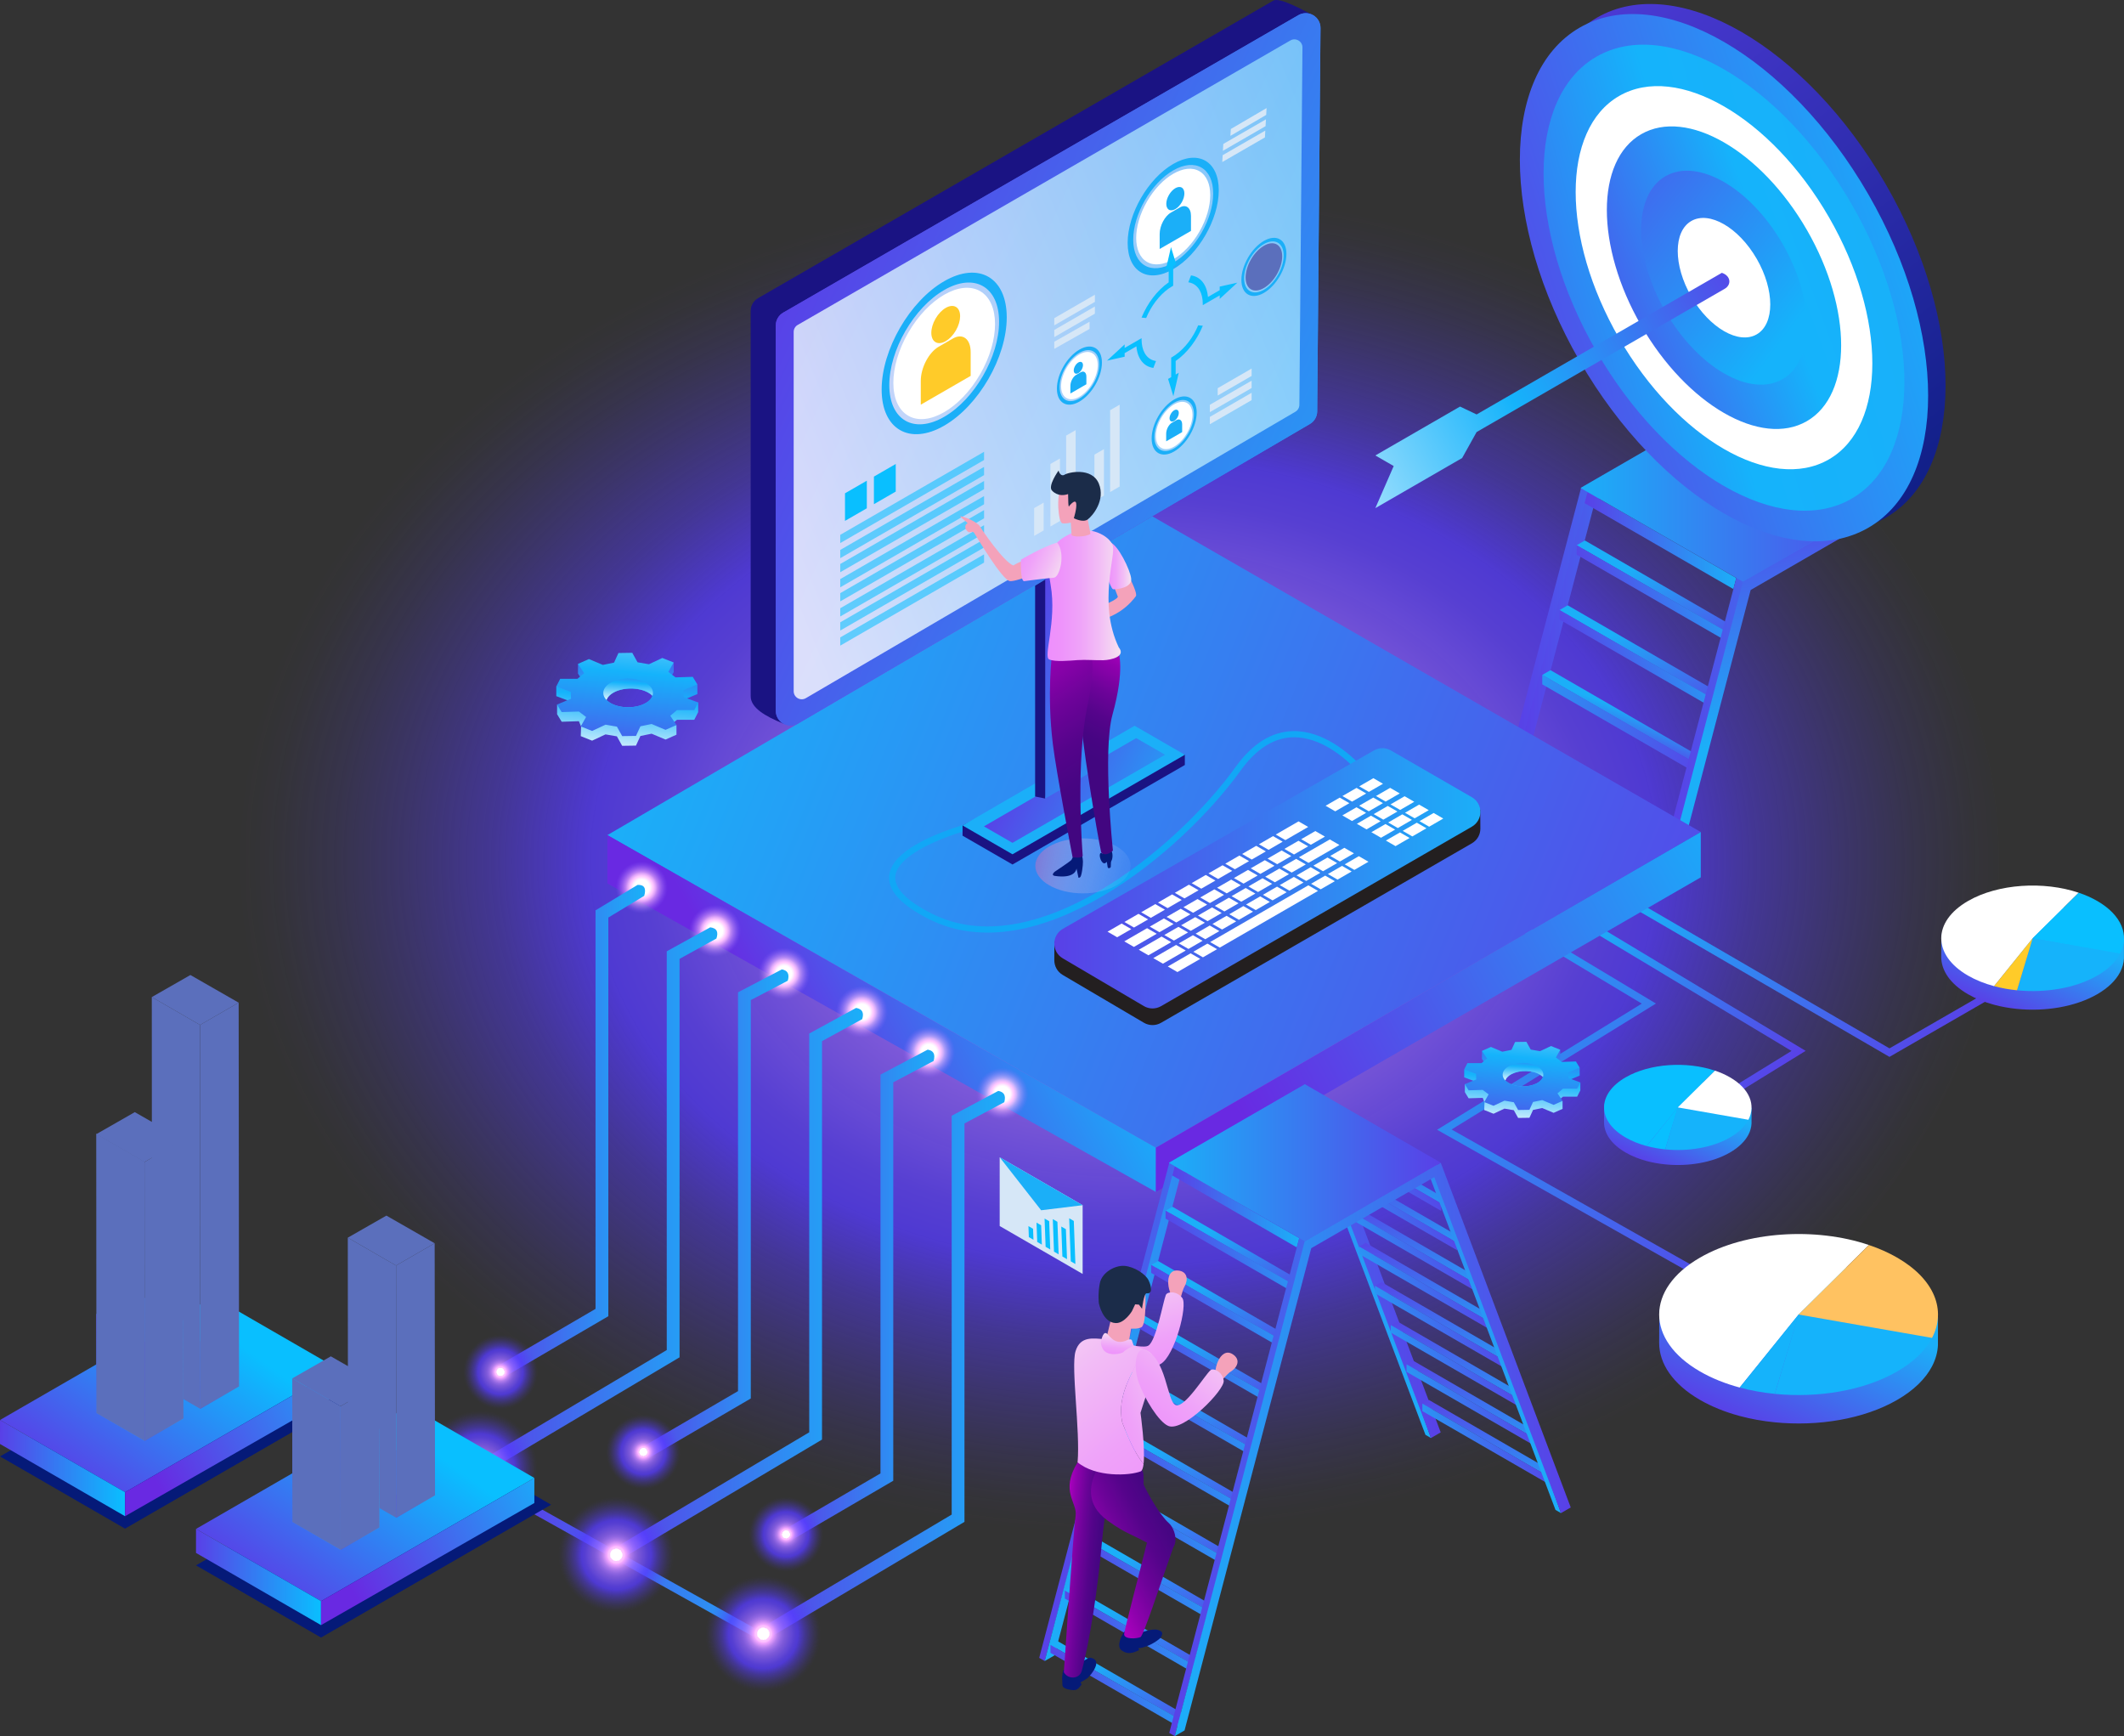 <?xml version="1.0" encoding="UTF-8"?> <svg xmlns="http://www.w3.org/2000/svg" xmlns:xlink="http://www.w3.org/1999/xlink" viewBox="0 0 1442.9 1179.22"><rect x="0" y="0" width="1442.9" height="1179.22" fill="#333333" stroke="none"/> <defs> <style>.cls-1{fill:url(#New_Gradient_Swatch_2-15);}.cls-2{fill:url(#New_Gradient_Swatch_2-13);}.cls-3{fill:url(#New_Gradient_Swatch_2-14);}.cls-4{fill:url(#New_Gradient_Swatch_2-12);}.cls-5{fill:url(#New_Gradient_Swatch_2-10);}.cls-6{fill:url(#New_Gradient_Swatch_2-11);}.cls-7{fill:url(#New_Gradient_Swatch_2-16);}.cls-8{fill:url(#New_Gradient_Swatch_3-41);}.cls-9{fill:url(#New_Gradient_Swatch_3-40);}.cls-10{fill:url(#New_Gradient_Swatch_3-39);}.cls-11{fill:url(#New_Gradient_Swatch_3-38);}.cls-12{fill:url(#New_Gradient_Swatch_3-37);}.cls-13{fill:url(#New_Gradient_Swatch_3-36);}.cls-14{fill:url(#New_Gradient_Swatch_3-35);}.cls-15{fill:url(#New_Gradient_Swatch_3-34);}.cls-16{fill:url(#New_Gradient_Swatch_3-33);}.cls-17{fill:url(#New_Gradient_Swatch_3-32);}.cls-18{fill:url(#New_Gradient_Swatch_3-31);}.cls-19{fill:url(#New_Gradient_Swatch_3-30);}.cls-20{fill:url(#New_Gradient_Swatch_3-25);}.cls-21{fill:url(#New_Gradient_Swatch_3-24);}.cls-22{fill:url(#New_Gradient_Swatch_3-29);}.cls-23{fill:url(#New_Gradient_Swatch_3-26);}.cls-24{fill:url(#New_Gradient_Swatch_3-23);}.cls-25{fill:url(#New_Gradient_Swatch_3-28);}.cls-26{fill:url(#New_Gradient_Swatch_3-27);}.cls-27{fill:url(#New_Gradient_Swatch_3-21);}.cls-28{fill:url(#New_Gradient_Swatch_3-10);}.cls-29{fill:url(#New_Gradient_Swatch_3-12);}.cls-30{fill:url(#New_Gradient_Swatch_3-11);}.cls-31{fill:url(#New_Gradient_Swatch_3-22);}.cls-32{fill:url(#New_Gradient_Swatch_3-13);}.cls-33{fill:url(#New_Gradient_Swatch_3-20);}.cls-34{fill:url(#New_Gradient_Swatch_3-15);}.cls-35{fill:url(#New_Gradient_Swatch_3-14);}.cls-36{fill:url(#New_Gradient_Swatch_3-17);}.cls-37{fill:url(#New_Gradient_Swatch_3-16);}.cls-38{fill:url(#New_Gradient_Swatch_3-19);}.cls-39{fill:url(#New_Gradient_Swatch_3-18);}.cls-40{fill:url(#New_Gradient_Swatch_3-51);}.cls-41{fill:url(#New_Gradient_Swatch_3-50);}.cls-42{fill:url(#New_Gradient_Swatch_3-44);}.cls-43{fill:url(#New_Gradient_Swatch_3-45);}.cls-44{fill:url(#New_Gradient_Swatch_3-42);}.cls-45{fill:url(#New_Gradient_Swatch_3-60);}.cls-46{fill:url(#New_Gradient_Swatch_3-61);}.cls-47{fill:url(#New_Gradient_Swatch_3-48);}.cls-48{fill:url(#New_Gradient_Swatch_3-49);}.cls-49{fill:url(#New_Gradient_Swatch_3-46);}.cls-50{fill:url(#New_Gradient_Swatch_3-47);}.cls-51{fill:url(#New_Gradient_Swatch_3-43);}.cls-52{fill:url(#New_Gradient_Swatch_3-58);}.cls-53{fill:url(#New_Gradient_Swatch_3-53);}.cls-54{fill:url(#New_Gradient_Swatch_3-52);}.cls-55{fill:url(#New_Gradient_Swatch_3-55);}.cls-56{fill:url(#New_Gradient_Swatch_3-57);}.cls-57{fill:url(#New_Gradient_Swatch_3-56);}.cls-58{fill:url(#New_Gradient_Swatch_3-59);}.cls-59{fill:url(#New_Gradient_Swatch_3-54);}.cls-60{fill:url(#linear-gradient);}.cls-61{fill:#f4a2ba;}.cls-62{fill:#051a78;}.cls-63{fill:#fff;}.cls-64{fill:#ffcb29;}.cls-65{fill:#ffc261;}.cls-66{fill:#d6e7f7;}.cls-67{fill:#15b3fb;}.cls-68{fill:#231f20;}.cls-69{fill:#09bfff;}.cls-70{fill:#1b2c49;}.cls-71{fill:#1baff8;}.cls-72{fill:#1a1383;}.cls-73,.cls-74{fill:#5b6fbc;}.cls-75{stroke:url(#New_Gradient_Swatch_2-3);}.cls-75,.cls-76,.cls-77{stroke-width:5px;}.cls-75,.cls-76,.cls-77,.cls-78,.cls-79{fill:none;stroke-miterlimit:10;}.cls-76{stroke:url(#New_Gradient_Swatch_2-2);}.cls-77{stroke:url(#New_Gradient_Swatch_2);}.cls-74,.cls-80{mix-blend-mode:color-dodge;}.cls-81{fill:url(#radial-gradient-10);}.cls-82{fill:url(#radial-gradient-11);}.cls-83{fill:url(#radial-gradient-12);}.cls-84{fill:url(#radial-gradient-13);}.cls-85{fill:url(#New_Gradient_Swatch_3);}.cls-86{fill:url(#radial-gradient-6);}.cls-87{fill:url(#radial-gradient-5);}.cls-88{fill:url(#radial-gradient-3);}.cls-89{fill:url(#radial-gradient-4);}.cls-90{fill:url(#radial-gradient-9);}.cls-91{fill:url(#radial-gradient-8);}.cls-92{fill:url(#radial-gradient-7);}.cls-93{fill:url(#radial-gradient-2);}.cls-78{stroke:#11a7f6;stroke-width:4.19px;}.cls-94{fill:url(#linear-gradient-8);}.cls-95{fill:url(#linear-gradient-9);}.cls-96{fill:url(#linear-gradient-3);}.cls-97{fill:url(#linear-gradient-4);}.cls-98{fill:url(#linear-gradient-2);}.cls-99{fill:url(#linear-gradient-7);}.cls-100{fill:url(#linear-gradient-5);}.cls-101{opacity:.57;}.cls-102{fill:url(#radial-gradient);}.cls-80{fill:url(#linear-gradient-31);}.cls-103{fill:url(#linear-gradient-41);}.cls-104{fill:url(#linear-gradient-40);}.cls-105{fill:url(#linear-gradient-14);}.cls-106{fill:url(#linear-gradient-18);}.cls-107{fill:url(#linear-gradient-22);}.cls-108{fill:url(#linear-gradient-20);}.cls-109{fill:url(#linear-gradient-21);}.cls-110{fill:url(#linear-gradient-23);}.cls-111{fill:url(#linear-gradient-15);}.cls-112{fill:url(#linear-gradient-19);}.cls-113{fill:url(#linear-gradient-16);}.cls-114{fill:url(#linear-gradient-17);}.cls-115{fill:url(#linear-gradient-13);}.cls-116{fill:url(#linear-gradient-12);}.cls-117{fill:url(#linear-gradient-10);}.cls-118{fill:url(#linear-gradient-11);}.cls-119{fill:url(#linear-gradient-27);}.cls-120{fill:url(#linear-gradient-24);}.cls-121{fill:url(#linear-gradient-26);}.cls-122{fill:url(#linear-gradient-38);}.cls-123{fill:url(#linear-gradient-35);}.cls-124{fill:url(#linear-gradient-37);}.cls-125{fill:url(#linear-gradient-34);}.cls-126{fill:url(#linear-gradient-39);}.cls-127{fill:url(#linear-gradient-36);}.cls-128{fill:url(#linear-gradient-25);}.cls-129{fill:url(#linear-gradient-28);}.cls-130{fill:url(#linear-gradient-29);}.cls-131{fill:url(#linear-gradient-33);}.cls-132{fill:url(#linear-gradient-30);}.cls-133{fill:url(#linear-gradient-32);}.cls-134{isolation:isolate;}.cls-135{fill:url(#New_Gradient_Swatch_2-9);}.cls-136{fill:url(#New_Gradient_Swatch_2-6);}.cls-137{fill:url(#New_Gradient_Swatch_2-5);}.cls-138{fill:url(#New_Gradient_Swatch_2-8);}.cls-139{fill:url(#New_Gradient_Swatch_2-7);}.cls-140{fill:url(#New_Gradient_Swatch_3-5);}.cls-141{fill:url(#New_Gradient_Swatch_3-2);}.cls-142{fill:url(#New_Gradient_Swatch_3-6);}.cls-143{fill:url(#New_Gradient_Swatch_3-7);}.cls-144{fill:url(#New_Gradient_Swatch_3-8);}.cls-145{fill:url(#New_Gradient_Swatch_3-3);}.cls-146{fill:url(#New_Gradient_Swatch_3-9);}.cls-147{fill:url(#New_Gradient_Swatch_3-4);}.cls-79{stroke:url(#New_Gradient_Swatch_2-4);stroke-width:5.4px;}.cls-148{fill:url(#linear-gradient-6);opacity:.8;}</style> <radialGradient id="radial-gradient" cx="8666.85" cy="349.8" fx="8666.85" fy="349.8" r="290.8" gradientTransform="translate(-17176.77 35.84) scale(2.07 1.57)" gradientUnits="userSpaceOnUse"> <stop offset="0" stop-color="#fff"></stop> <stop offset=".09" stop-color="#fff"></stop> <stop offset=".1" stop-color="#fffbff"></stop> <stop offset=".1" stop-color="#fff1ff"></stop> <stop offset=".11" stop-color="#ffe1ff"></stop> <stop offset=".11" stop-color="#ffc9ff"></stop> <stop offset=".11" stop-color="#ffc8ff"></stop> <stop offset=".13" stop-color="#fdc4ff"></stop> <stop offset=".15" stop-color="#fabaff"></stop> <stop offset=".16" stop-color="#f4aaff"></stop> <stop offset=".16" stop-color="#f4a9ff"></stop> <stop offset=".18" stop-color="#eaa2ff" stop-opacity=".98"></stop> <stop offset=".25" stop-color="#bf84ff" stop-opacity=".9"></stop> <stop offset=".32" stop-color="#9f6eff" stop-opacity=".85"></stop> <stop offset=".38" stop-color="#8c60ff" stop-opacity=".81"></stop> <stop offset=".41" stop-color="#855cff" stop-opacity=".8"></stop> <stop offset=".44" stop-color="#7c56ff" stop-opacity=".8"></stop> <stop offset=".54" stop-color="#6143ff" stop-opacity=".78"></stop> <stop offset=".6" stop-color="#573cff" stop-opacity=".78"></stop> <stop offset=".61" stop-color="#563bfe" stop-opacity=".76"></stop> <stop offset=".71" stop-color="#543afa" stop-opacity=".49"></stop> <stop offset=".81" stop-color="#5339f7" stop-opacity=".28"></stop> <stop offset=".89" stop-color="#5138f4" stop-opacity=".13"></stop> <stop offset=".96" stop-color="#5138f3" stop-opacity=".03"></stop> <stop offset="1" stop-color="#5138f3" stop-opacity="0"></stop> </radialGradient> <linearGradient id="New_Gradient_Swatch_2" x1="1317.99" y1="720.04" x2="1151.76" y2="567.59" gradientUnits="userSpaceOnUse"> <stop offset="0" stop-color="#5940e7"></stop> <stop offset="1" stop-color="#1baff8"></stop> </linearGradient> <linearGradient id="New_Gradient_Swatch_2-2" x1="1199.35" y1="743.52" x2="1077.66" y2="631.91" xlink:href="#New_Gradient_Swatch_2"></linearGradient> <linearGradient id="New_Gradient_Swatch_2-3" x1="1212.6" y1="873.08" x2="947.92" y2="630.33" xlink:href="#New_Gradient_Swatch_2"></linearGradient> <linearGradient id="New_Gradient_Swatch_3" x1="1030.55" y1="384.05" x2="1194.01" y2="384.05" gradientUnits="userSpaceOnUse"> <stop offset="0" stop-color="#5940e7"></stop> <stop offset="1" stop-color="#1baff8"></stop> </linearGradient> <linearGradient id="New_Gradient_Swatch_3-2" x1="1034.99" y1="386.86" x2="1196.96" y2="386.86" xlink:href="#New_Gradient_Swatch_3"></linearGradient> <linearGradient id="New_Gradient_Swatch_3-3" x1="1096.73" y1="504.18" x2="1104.61" y2="482.01" xlink:href="#New_Gradient_Swatch_3"></linearGradient> <linearGradient id="New_Gradient_Swatch_3-4" x1="1164.25" y1="523.15" x2="1007.17" y2="446.41" xlink:href="#New_Gradient_Swatch_3"></linearGradient> <linearGradient id="New_Gradient_Swatch_3-5" x1="607.04" y1="502.5" x2="634.4" y2="425.55" gradientTransform="translate(1742.69) rotate(-180) scale(1 -1)" xlink:href="#New_Gradient_Swatch_3"></linearGradient> <linearGradient id="New_Gradient_Swatch_3-6" x1="667.59" y1="465.63" x2="577.99" y2="421.86" gradientTransform="translate(1742.69) rotate(-180) scale(1 -1)" xlink:href="#New_Gradient_Swatch_3"></linearGradient> <linearGradient id="New_Gradient_Swatch_3-7" x1="595.37" y1="458.45" x2="622.73" y2="381.51" gradientTransform="translate(1742.69) rotate(-180) scale(1 -1)" xlink:href="#New_Gradient_Swatch_3"></linearGradient> <linearGradient id="New_Gradient_Swatch_3-8" x1="655.92" y1="421.59" x2="566.31" y2="377.82" gradientTransform="translate(1742.69) rotate(-180) scale(1 -1)" xlink:href="#New_Gradient_Swatch_3"></linearGradient> <linearGradient id="New_Gradient_Swatch_3-9" x1="1076.48" y1="367.16" x2="1179.52" y2="367.16" xlink:href="#New_Gradient_Swatch_3"></linearGradient> <linearGradient id="New_Gradient_Swatch_3-10" x1="1135.35" y1="446.36" x2="1289.9" y2="446.36" xlink:href="#New_Gradient_Swatch_3"></linearGradient> <linearGradient id="New_Gradient_Swatch_3-11" x1="1198.81" y1="332.5" x2="1225.03" y2="497.46" xlink:href="#New_Gradient_Swatch_3"></linearGradient> <linearGradient id="New_Gradient_Swatch_3-12" x1="448.22" y1="331.42" x2="668.99" y2="331.42" gradientTransform="translate(1742.69) rotate(-180) scale(1 -1)" xlink:href="#New_Gradient_Swatch_3"></linearGradient> <linearGradient id="linear-gradient" x1="787.02" y1="1160.87" x2="851.67" y2="1130.91" gradientTransform="translate(2436.24 596.1) rotate(120)" gradientUnits="userSpaceOnUse"> <stop offset="0" stop-color="#5940e7"></stop> <stop offset=".5" stop-color="#15b3fb"></stop> <stop offset=".63" stop-color="#4ec5fb"></stop> <stop offset=".93" stop-color="#def4fe"></stop> <stop offset="1" stop-color="#fff"></stop> </linearGradient> <linearGradient id="linear-gradient-2" x1="856.69" y1="1128.88" x2="756.08" y2="1175.42" xlink:href="#linear-gradient"></linearGradient> <linearGradient id="linear-gradient-3" x1="801.24" y1="1154.66" x2="822.25" y2="1144.15" xlink:href="#linear-gradient"></linearGradient> <linearGradient id="New_Gradient_Swatch_3-13" x1="1200.83" y1="732.81" x2="464.73" y2="436.68" xlink:href="#New_Gradient_Swatch_3"></linearGradient> <linearGradient id="linear-gradient-4" x1="527.8" y1="726.98" x2="721.01" y2="622.27" gradientUnits="userSpaceOnUse"> <stop offset="0" stop-color="#6929e2"></stop> <stop offset="1" stop-color="#15b3fb"></stop> </linearGradient> <linearGradient id="linear-gradient-5" x1="841.52" y1="757.18" x2="1194.24" y2="566.02" xlink:href="#linear-gradient-4"></linearGradient> <linearGradient id="New_Gradient_Swatch_3-14" x1="686.83" y1="516.64" x2="800.13" y2="570.07" xlink:href="#New_Gradient_Swatch_3"></linearGradient> <linearGradient id="New_Gradient_Swatch_3-15" x1="686.16" y1="432.05" x2="801.8" y2="486.58" xlink:href="#New_Gradient_Swatch_3"></linearGradient> <linearGradient id="New_Gradient_Swatch_3-16" x1="539.7" y1="169.61" x2="989.52" y2="381.71" xlink:href="#New_Gradient_Swatch_3"></linearGradient> <linearGradient id="New_Gradient_Swatch_3-17" x1="539.7" y1="169.61" x2="989.52" y2="381.71" xlink:href="#New_Gradient_Swatch_3"></linearGradient> <linearGradient id="linear-gradient-6" x1="504.51" y1="335.9" x2="1324.13" y2="-.04" gradientUnits="userSpaceOnUse"> <stop offset="0" stop-color="#fff"></stop> <stop offset="1" stop-color="#1baff8"></stop> </linearGradient> <linearGradient id="New_Gradient_Swatch_3-18" x1="716.23" y1="596.58" x2="1005.66" y2="596.58" xlink:href="#New_Gradient_Swatch_3"></linearGradient> <linearGradient id="New_Gradient_Swatch_3-19" x1="1361.4" y1="687.68" x2="1388.69" y2="627.74" xlink:href="#New_Gradient_Swatch_3"></linearGradient> <linearGradient id="New_Gradient_Swatch_3-20" x1="1124.1" y1="792.83" x2="1146.13" y2="744.46" xlink:href="#New_Gradient_Swatch_3"></linearGradient> <linearGradient id="New_Gradient_Swatch_3-21" x1="705.97" y1="932.42" x2="972.09" y2="932.42" xlink:href="#New_Gradient_Swatch_3"></linearGradient> <linearGradient id="New_Gradient_Swatch_3-22" x1="763.97" y1="933.5" x2="1032.99" y2="933.5" gradientTransform="translate(1742.69) rotate(-180) scale(1 -1)" xlink:href="#New_Gradient_Swatch_3"></linearGradient> <linearGradient id="New_Gradient_Swatch_3-23" x1="965.22" y1="1191.05" x2="988.12" y2="1126.64" gradientTransform="translate(1742.69) rotate(-180) scale(1 -1)" xlink:href="#New_Gradient_Swatch_3"></linearGradient> <linearGradient id="New_Gradient_Swatch_3-24" x1="1015.9" y1="1160.19" x2="940.9" y2="1123.55" gradientTransform="translate(1742.69) rotate(-180) scale(1 -1)" xlink:href="#New_Gradient_Swatch_3"></linearGradient> <linearGradient id="New_Gradient_Swatch_3-25" x1="955.44" y1="1154.18" x2="978.35" y2="1089.77" gradientTransform="translate(1742.69) rotate(-180) scale(1 -1)" xlink:href="#New_Gradient_Swatch_3"></linearGradient> <linearGradient id="New_Gradient_Swatch_3-26" x1="1006.13" y1="1123.32" x2="931.12" y2="1086.68" gradientTransform="translate(1742.69) rotate(-180) scale(1 -1)" xlink:href="#New_Gradient_Swatch_3"></linearGradient> <linearGradient id="New_Gradient_Swatch_3-27" x1="945.67" y1="1117.32" x2="968.57" y2="1052.9" gradientTransform="translate(1742.69) rotate(-180) scale(1 -1)" xlink:href="#New_Gradient_Swatch_3"></linearGradient> <linearGradient id="New_Gradient_Swatch_3-28" x1="996.36" y1="1086.46" x2="921.35" y2="1049.81" gradientTransform="translate(1742.69) rotate(-180) scale(1 -1)" xlink:href="#New_Gradient_Swatch_3"></linearGradient> <linearGradient id="New_Gradient_Swatch_3-29" x1="935.9" y1="1080.45" x2="958.8" y2="1016.03" gradientTransform="translate(1742.69) rotate(-180) scale(1 -1)" xlink:href="#New_Gradient_Swatch_3"></linearGradient> <linearGradient id="New_Gradient_Swatch_3-30" x1="986.59" y1="1049.59" x2="911.58" y2="1012.94" gradientTransform="translate(1742.69) rotate(-180) scale(1 -1)" xlink:href="#New_Gradient_Swatch_3"></linearGradient> <linearGradient id="New_Gradient_Swatch_3-31" x1="926.12" y1="1043.58" x2="949.03" y2="979.17" gradientTransform="translate(1742.69) rotate(-180) scale(1 -1)" xlink:href="#New_Gradient_Swatch_3"></linearGradient> <linearGradient id="New_Gradient_Swatch_3-32" x1="976.81" y1="1012.72" x2="901.8" y2="976.08" gradientTransform="translate(1742.69) rotate(-180) scale(1 -1)" xlink:href="#New_Gradient_Swatch_3"></linearGradient> <linearGradient id="New_Gradient_Swatch_3-33" x1="916.35" y1="1006.71" x2="939.25" y2="942.3" gradientTransform="translate(1742.69) rotate(-180) scale(1 -1)" xlink:href="#New_Gradient_Swatch_3"></linearGradient> <linearGradient id="New_Gradient_Swatch_3-34" x1="967.04" y1="975.85" x2="892.03" y2="939.21" gradientTransform="translate(1742.69) rotate(-180) scale(1 -1)" xlink:href="#New_Gradient_Swatch_3"></linearGradient> <linearGradient id="New_Gradient_Swatch_3-35" x1="906.58" y1="969.85" x2="929.48" y2="905.43" gradientTransform="translate(1742.69) rotate(-180) scale(1 -1)" xlink:href="#New_Gradient_Swatch_3"></linearGradient> <linearGradient id="New_Gradient_Swatch_3-36" x1="957.27" y1="938.99" x2="882.26" y2="902.34" gradientTransform="translate(1742.69) rotate(-180) scale(1 -1)" xlink:href="#New_Gradient_Swatch_3"></linearGradient> <linearGradient id="New_Gradient_Swatch_3-37" x1="896.8" y1="932.98" x2="919.71" y2="868.56" gradientTransform="translate(1742.69) rotate(-180) scale(1 -1)" xlink:href="#New_Gradient_Swatch_3"></linearGradient> <linearGradient id="New_Gradient_Swatch_3-38" x1="947.49" y1="902.12" x2="872.48" y2="865.47" gradientTransform="translate(1742.69) rotate(-180) scale(1 -1)" xlink:href="#New_Gradient_Swatch_3"></linearGradient> <linearGradient id="New_Gradient_Swatch_3-39" x1="887.03" y1="896.11" x2="909.93" y2="831.7" gradientTransform="translate(1742.69) rotate(-180) scale(1 -1)" xlink:href="#New_Gradient_Swatch_3"></linearGradient> <linearGradient id="New_Gradient_Swatch_3-40" x1="937.72" y1="865.25" x2="862.71" y2="828.61" gradientTransform="translate(1742.69) rotate(-180) scale(1 -1)" xlink:href="#New_Gradient_Swatch_3"></linearGradient> <linearGradient id="New_Gradient_Swatch_3-41" x1="481.56" y1="492.44" x2="406.42" y2="455.72" gradientTransform="translate(824.38 1606.71) rotate(-120)" xlink:href="#New_Gradient_Swatch_3"></linearGradient> <linearGradient id="New_Gradient_Swatch_3-42" x1="-2987.41" y1="2490.21" x2="-3062.5" y2="2453.53" gradientTransform="translate(4028.34 3456.52) scale(1 -1)" xlink:href="#New_Gradient_Swatch_3"></linearGradient> <linearGradient id="New_Gradient_Swatch_3-43" x1="510.03" y1="496.48" x2="434.89" y2="459.77" gradientTransform="translate(824.38 1606.71) rotate(-120)" xlink:href="#New_Gradient_Swatch_3"></linearGradient> <linearGradient id="New_Gradient_Swatch_3-44" x1="-2998.15" y1="2516.89" x2="-3073.23" y2="2480.2" gradientTransform="translate(4028.34 3456.52) scale(1 -1)" xlink:href="#New_Gradient_Swatch_3"></linearGradient> <linearGradient id="New_Gradient_Swatch_3-45" x1="538.5" y1="500.52" x2="463.36" y2="463.81" gradientTransform="translate(824.38 1606.71) rotate(-120)" xlink:href="#New_Gradient_Swatch_3"></linearGradient> <linearGradient id="New_Gradient_Swatch_3-46" x1="-3008.88" y1="2543.56" x2="-3083.97" y2="2506.88" gradientTransform="translate(4028.34 3456.52) scale(1 -1)" xlink:href="#New_Gradient_Swatch_3"></linearGradient> <linearGradient id="New_Gradient_Swatch_3-47" x1="566.97" y1="504.56" x2="491.83" y2="467.85" gradientTransform="translate(824.38 1606.71) rotate(-120)" xlink:href="#New_Gradient_Swatch_3"></linearGradient> <linearGradient id="New_Gradient_Swatch_3-48" x1="-3019.62" y1="2570.24" x2="-3094.7" y2="2533.56" gradientTransform="translate(4028.34 3456.52) scale(1 -1)" xlink:href="#New_Gradient_Swatch_3"></linearGradient> <linearGradient id="New_Gradient_Swatch_3-49" x1="595.44" y1="508.6" x2="520.3" y2="471.89" gradientTransform="translate(824.38 1606.71) rotate(-120)" xlink:href="#New_Gradient_Swatch_3"></linearGradient> <linearGradient id="New_Gradient_Swatch_3-50" x1="-3030.35" y1="2596.91" x2="-3105.44" y2="2560.23" gradientTransform="translate(4028.34 3456.52) scale(1 -1)" xlink:href="#New_Gradient_Swatch_3"></linearGradient> <linearGradient id="New_Gradient_Swatch_3-51" x1="623.91" y1="512.64" x2="548.76" y2="475.93" gradientTransform="translate(824.38 1606.71) rotate(-120)" xlink:href="#New_Gradient_Swatch_3"></linearGradient> <linearGradient id="New_Gradient_Swatch_3-52" x1="-3041.09" y1="2623.59" x2="-3116.18" y2="2586.91" gradientTransform="translate(4028.34 3456.52) scale(1 -1)" xlink:href="#New_Gradient_Swatch_3"></linearGradient> <linearGradient id="New_Gradient_Swatch_3-53" x1="652.38" y1="516.68" x2="577.23" y2="479.97" gradientTransform="translate(824.38 1606.71) rotate(-120)" xlink:href="#New_Gradient_Swatch_3"></linearGradient> <linearGradient id="New_Gradient_Swatch_3-54" x1="-3051.83" y1="2650.27" x2="-3126.91" y2="2613.58" gradientTransform="translate(4028.34 3456.52) scale(1 -1)" xlink:href="#New_Gradient_Swatch_3"></linearGradient> <linearGradient id="New_Gradient_Swatch_3-55" x1="680.85" y1="520.72" x2="605.7" y2="484.01" gradientTransform="translate(824.38 1606.71) rotate(-120)" xlink:href="#New_Gradient_Swatch_3"></linearGradient> <linearGradient id="New_Gradient_Swatch_3-56" x1="-3062.56" y1="2676.94" x2="-3137.65" y2="2640.26" gradientTransform="translate(4028.34 3456.52) scale(1 -1)" xlink:href="#New_Gradient_Swatch_3"></linearGradient> <linearGradient id="New_Gradient_Swatch_3-57" x1="796.36" y1="819.69" x2="882.61" y2="819.69" xlink:href="#New_Gradient_Swatch_3"></linearGradient> <linearGradient id="New_Gradient_Swatch_3-58" x1="794.3" y1="983.42" x2="1060.42" y2="983.42" xlink:href="#New_Gradient_Swatch_3"></linearGradient> <linearGradient id="New_Gradient_Swatch_3-59" x1="675.64" y1="984.5" x2="944.65" y2="984.5" gradientTransform="translate(1742.69) rotate(-180) scale(1 -1)" xlink:href="#New_Gradient_Swatch_3"></linearGradient> <linearGradient id="New_Gradient_Swatch_3-60" x1="763.86" y1="789.77" x2="948.66" y2="789.77" gradientTransform="translate(1742.69) rotate(-180) scale(1 -1)" xlink:href="#New_Gradient_Swatch_3"></linearGradient> <linearGradient id="New_Gradient_Swatch_3-61" x1="1192.18" y1="969.72" x2="1233.83" y2="878.27" xlink:href="#New_Gradient_Swatch_3"></linearGradient> <linearGradient id="linear-gradient-7" x1="859.84" y1="1820.07" x2="938.83" y2="1783.47" xlink:href="#linear-gradient"></linearGradient> <linearGradient id="linear-gradient-8" x1="944.98" y1="1780.99" x2="822.04" y2="1837.85" xlink:href="#linear-gradient"></linearGradient> <linearGradient id="linear-gradient-9" x1="877.22" y1="1812.48" x2="902.89" y2="1799.65" xlink:href="#linear-gradient"></linearGradient> <linearGradient id="linear-gradient-10" x1="1003.32" y1="-47.91" x2="1363.52" y2="412.56" gradientTransform="translate(249.39 -567.15) rotate(30)" gradientUnits="userSpaceOnUse"> <stop offset="0" stop-color="#5940e7"></stop> <stop offset=".96" stop-color="#051a78"></stop> <stop offset="1" stop-color="#1baff8"></stop> </linearGradient> <linearGradient id="linear-gradient-11" x1="999.76" y1="244.27" x2="1645.9" y2="34.47" gradientTransform="translate(251.22 -560.32) rotate(30)" gradientUnits="userSpaceOnUse"> <stop offset="0" stop-color="#5940e7"></stop> <stop offset=".5" stop-color="#15b3fb"></stop> <stop offset="1" stop-color="#1baff8"></stop> </linearGradient> <linearGradient id="linear-gradient-12" x1="919.58" y1="259.39" x2="1446.53" y2="33.35" gradientTransform="translate(649.62 -990.81) rotate(60) skewX(30)" xlink:href="#linear-gradient-11"></linearGradient> <linearGradient id="linear-gradient-13" x1="1063.67" y1="224.3" x2="1416.94" y2="4.76" gradientTransform="translate(649.62 -990.81) rotate(60) skewX(30)" xlink:href="#linear-gradient-11"></linearGradient> <linearGradient id="linear-gradient-14" x1="1091.02" y1="61" x2="1392.41" y2="269.27" gradientTransform="translate(649.62 -990.81) rotate(60) skewX(30)" xlink:href="#linear-gradient-11"></linearGradient> <linearGradient id="linear-gradient-15" x1="1190.88" y1="184.09" x2="866.7" y2="364.2" gradientUnits="userSpaceOnUse"> <stop offset="0" stop-color="#5940e7"></stop> <stop offset=".5" stop-color="#15b3fb"></stop> <stop offset="1" stop-color="#e1f5fe"></stop> </linearGradient> <linearGradient id="New_Gradient_Swatch_2-4" x1="354.02" y1="1066.27" x2="536.98" y2="1066.27" xlink:href="#New_Gradient_Swatch_2"></linearGradient> <radialGradient id="radial-gradient-2" cx="435.93" cy="602.76" fx="435.93" fy="602.76" r="17.69" gradientUnits="userSpaceOnUse"> <stop offset="0" stop-color="#fff"></stop> <stop offset=".25" stop-color="#fff"></stop> <stop offset=".29" stop-color="#fff"></stop> <stop offset=".34" stop-color="#fff0ff"></stop> <stop offset=".43" stop-color="#ffcaff"></stop> <stop offset=".44" stop-color="#ffc8ff"></stop> <stop offset=".47" stop-color="#ffc7ff" stop-opacity=".94"></stop> <stop offset=".54" stop-color="#ffc5ff" stop-opacity=".78"></stop> <stop offset=".6" stop-color="#ffc3ff" stop-opacity=".6"></stop> <stop offset=".79" stop-color="#cc98fe" stop-opacity=".33"></stop> <stop offset="1" stop-color="#8f66fd" stop-opacity="0"></stop> </radialGradient> <radialGradient id="radial-gradient-3" cx="485.78" cy="632.3" fx="485.78" fy="632.3" r="17.69" xlink:href="#radial-gradient-2"></radialGradient> <radialGradient id="radial-gradient-4" cx="532.71" cy="661.31" fx="532.71" fy="661.31" r="17.69" xlink:href="#radial-gradient-2"></radialGradient> <radialGradient id="radial-gradient-5" cx="585.51" cy="687.3" fx="585.51" fy="687.3" r="17.69" xlink:href="#radial-gradient-2"></radialGradient> <radialGradient id="radial-gradient-6" cx="631.1" cy="714.66" fx="631.1" fy="714.66" r="17.69" xlink:href="#radial-gradient-2"></radialGradient> <radialGradient id="radial-gradient-7" cx="680.88" cy="742.97" fx="680.88" fy="742.97" r="17.69" xlink:href="#radial-gradient-2"></radialGradient> <linearGradient id="linear-gradient-16" x1="-411.89" y1="-198.87" x2="-410.27" y2="-198.87" gradientTransform="translate(25545.11 -11402.18) scale(61.2 -61.2)" gradientUnits="userSpaceOnUse"> <stop offset="0" stop-color="#5940e7"></stop> <stop offset="1" stop-color="#1baff8"></stop> </linearGradient> <linearGradient id="linear-gradient-17" x1="-407.88" y1="-198.94" x2="-406.27" y2="-198.94" gradientTransform="translate(41636.14 -19333.76) scale(101.28 -101.28)" xlink:href="#linear-gradient-16"></linearGradient> <linearGradient id="linear-gradient-18" x1="-411.22" y1="-199.22" x2="-409.6" y2="-199.22" gradientTransform="translate(25791.25 -11458.96) scale(61.66 -61.66)" xlink:href="#linear-gradient-16"></linearGradient> <linearGradient id="linear-gradient-19" x1="-407.44" y1="-199.14" x2="-405.83" y2="-199.14" gradientTransform="translate(42259.77 -19578.02) scale(102.69 -102.69)" xlink:href="#linear-gradient-16"></linearGradient> <linearGradient id="linear-gradient-20" x1="-410.42" y1="-199.53" x2="-408.8" y2="-199.53" gradientTransform="translate(26423.22 -11707.42) scale(63.08 -63.08)" xlink:href="#linear-gradient-16"></linearGradient> <linearGradient id="linear-gradient-21" x1="-407.09" y1="-199.34" x2="-405.48" y2="-199.34" gradientTransform="translate(42256.78 -19511.94) scale(102.53 -102.53)" xlink:href="#linear-gradient-16"></linearGradient> <radialGradient id="radial-gradient-8" cx="518.52" cy="1109.72" fx="518.52" fy="1109.72" r="39.28" gradientTransform="matrix(1, 0, 0, 1, 0, 0)" xlink:href="#radial-gradient"></radialGradient> <radialGradient id="radial-gradient-9" cx="418.64" cy="1056.08" fx="418.64" fy="1056.08" r="39.28" gradientTransform="matrix(1, 0, 0, 1, 0, 0)" xlink:href="#radial-gradient"></radialGradient> <radialGradient id="radial-gradient-10" cx="325.9" cy="997.53" fx="325.9" fy="997.53" r="39.28" gradientTransform="matrix(1, 0, 0, 1, 0, 0)" xlink:href="#radial-gradient"></radialGradient> <radialGradient id="radial-gradient-11" cx="340.01" cy="931.85" fx="340.01" fy="931.85" r="25.37" gradientTransform="matrix(1, 0, 0, 1, 0, 0)" xlink:href="#radial-gradient"></radialGradient> <radialGradient id="radial-gradient-12" cx="437.02" cy="986.19" fx="437.02" fy="986.19" r="25.37" gradientTransform="matrix(1, 0, 0, 1, 0, 0)" xlink:href="#radial-gradient"></radialGradient> <radialGradient id="radial-gradient-13" cx="533.98" cy="1042.18" fx="533.98" fy="1042.18" r="25.37" gradientTransform="matrix(1, 0, 0, 1, 0, 0)" xlink:href="#radial-gradient"></radialGradient> <linearGradient id="linear-gradient-22" x1="1641.16" y1="531.88" x2="1692.64" y2="612.07" gradientTransform="translate(1441.67 -721.7) rotate(131.36) scale(1 -1)" gradientUnits="userSpaceOnUse"> <stop offset="0" stop-color="#f6e2f1"></stop> <stop offset=".04" stop-color="#f5ddf1"></stop> <stop offset=".31" stop-color="#f2bbf6"></stop> <stop offset=".57" stop-color="#efa2f9"></stop> <stop offset=".8" stop-color="#ee94fb"></stop> <stop offset="1" stop-color="#ee8ffc"></stop> </linearGradient> <linearGradient id="linear-gradient-23" x1="1556.38" y1="1103.08" x2="1583.87" y2="1103.08" gradientTransform="translate(-740.18 -160.21) rotate(4.63)" gradientUnits="userSpaceOnUse"> <stop offset="0" stop-color="#aa00be"></stop> <stop offset=".15" stop-color="#9001ae"></stop> <stop offset=".39" stop-color="#6e039a"></stop> <stop offset=".62" stop-color="#55048b"></stop> <stop offset=".83" stop-color="#470583"></stop> <stop offset="1" stop-color="#420680"></stop> </linearGradient> <linearGradient id="linear-gradient-24" x1="754.57" y1="1088.21" x2="814.58" y2="1057.24" gradientTransform="matrix(1, 0, 0, 1, 0, 0)" xlink:href="#linear-gradient-23"></linearGradient> <linearGradient id="linear-gradient-25" x1="734.8" y1="1043.53" x2="791.9" y2="1014.06" gradientTransform="matrix(1, 0, 0, 1, 0, 0)" xlink:href="#linear-gradient-23"></linearGradient> <linearGradient id="linear-gradient-26" x1="1685.08" y1="968.75" x2="1769.85" y2="1014.79" gradientTransform="translate(2574.48 108.32) rotate(-175.37) scale(1 -1)" xlink:href="#linear-gradient-22"></linearGradient> <linearGradient id="linear-gradient-27" x1="1810.48" y1="924.98" x2="1667.97" y2="1069.68" gradientTransform="translate(2574.48 108.32) rotate(-175.37) scale(1 -1)" xlink:href="#linear-gradient-22"></linearGradient> <linearGradient id="linear-gradient-28" x1="1677.02" y1="925.77" x2="1733.67" y2="1014.01" gradientTransform="translate(2574.48 108.32) rotate(-175.37) scale(1 -1)" xlink:href="#linear-gradient-22"></linearGradient> <linearGradient id="linear-gradient-29" x1="1581.12" y1="940.88" x2="1580.64" y2="958.57" gradientTransform="translate(-740.18 -160.21) rotate(4.63)" xlink:href="#linear-gradient-22"></linearGradient> <linearGradient id="linear-gradient-30" x1="2194.81" y1="384.1" x2="2213.19" y2="384.1" gradientTransform="translate(2963.29) rotate(-180) scale(1 -1)" xlink:href="#linear-gradient-22"></linearGradient> <linearGradient id="linear-gradient-31" x1="1493.87" y1="578.92" x2="1381.86" y2="601.79" gradientTransform="translate(2184.45) rotate(-180) scale(1 -1)" gradientUnits="userSpaceOnUse"> <stop offset="0" stop-color="#7d57c4"></stop> <stop offset=".05" stop-color="#8766ca" stop-opacity=".89"></stop> <stop offset=".21" stop-color="#a18cd9" stop-opacity=".62"></stop> <stop offset=".35" stop-color="#b6ace6" stop-opacity=".4"></stop> <stop offset=".5" stop-color="#c7c5f0" stop-opacity=".23"></stop> <stop offset=".63" stop-color="#d3d7f8" stop-opacity=".1"></stop> <stop offset=".75" stop-color="#dae2fc" stop-opacity=".03"></stop> <stop offset=".85" stop-color="#dde6fe" stop-opacity="0"></stop> </linearGradient> <linearGradient id="linear-gradient-32" x1="2186.87" y1="449.61" x2="2219.76" y2="515.39" gradientTransform="translate(2963.29) rotate(-180) scale(1 -1)" xlink:href="#linear-gradient-23"></linearGradient> <linearGradient id="linear-gradient-33" x1="2273.2" y1="445.43" x2="2210.78" y2="541.15" gradientTransform="translate(2963.29) rotate(-180) scale(1 -1)" xlink:href="#linear-gradient-23"></linearGradient> <linearGradient id="linear-gradient-34" x1="2201.88" y1="404.55" x2="2251.65" y2="404.55" gradientTransform="translate(2963.29) rotate(-180) scale(1 -1)" xlink:href="#linear-gradient-22"></linearGradient> <linearGradient id="linear-gradient-35" x1="2107.56" y1="933.42" x2="2144.89" y2="953.58" gradientTransform="translate(2746.86 1493.65) rotate(-127.48) scale(1 -1)" xlink:href="#linear-gradient-22"></linearGradient> <linearGradient id="linear-gradient-36" x1="440.89" y1="1018.23" x2="525.32" y2="901.85" gradientTransform="translate(-377.5)" gradientUnits="userSpaceOnUse"> <stop offset="0" stop-color="#5940e7"></stop> <stop offset="1" stop-color="#09bfff"></stop> </linearGradient> <linearGradient id="linear-gradient-37" x1="0" y1="997.17" x2="84.94" y2="997.17" gradientTransform="matrix(1, 0, 0, 1, 0, 0)" xlink:href="#linear-gradient-36"></linearGradient> <linearGradient id="linear-gradient-38" x1="483.88" y1="1007.51" x2="623.58" y2="931.8" gradientTransform="translate(-377.5)" xlink:href="#linear-gradient-4"></linearGradient> <linearGradient id="New_Gradient_Swatch_2-5" x1="-168" y1="937.95" x2="-228.05" y2="913.79" gradientTransform="translate(334.57)" xlink:href="#New_Gradient_Swatch_2"></linearGradient> <linearGradient id="New_Gradient_Swatch_2-6" x1="-226.84" y1="916.87" x2="-197.07" y2="974" gradientTransform="translate(334.57)" xlink:href="#New_Gradient_Swatch_2"></linearGradient> <linearGradient id="New_Gradient_Swatch_2-7" x1="-198.66" y1="941.51" x2="-172.18" y2="941.51" gradientTransform="translate(334.57)" xlink:href="#New_Gradient_Swatch_2"></linearGradient> <linearGradient id="New_Gradient_Swatch_2-8" x1="-205.76" y1="908.29" x2="-265.81" y2="884.13" gradientTransform="translate(334.57)" xlink:href="#New_Gradient_Swatch_2"></linearGradient> <linearGradient id="New_Gradient_Swatch_2-9" x1="-276.38" y1="890.32" x2="-217.01" y2="1004.25" gradientTransform="translate(334.57)" xlink:href="#New_Gradient_Swatch_2"></linearGradient> <linearGradient id="New_Gradient_Swatch_2-10" x1="-236.42" y1="937.57" x2="-209.94" y2="937.57" gradientTransform="translate(334.57)" xlink:href="#New_Gradient_Swatch_2"></linearGradient> <linearGradient id="linear-gradient-39" x1="574.04" y1="1092.21" x2="658.47" y2="975.84" xlink:href="#linear-gradient-36"></linearGradient> <linearGradient id="linear-gradient-40" x1="133.15" y1="1071.15" x2="218.09" y2="1071.15" gradientTransform="matrix(1, 0, 0, 1, 0, 0)" xlink:href="#linear-gradient-36"></linearGradient> <linearGradient id="linear-gradient-41" x1="617.03" y1="1081.49" x2="756.73" y2="1005.78" gradientTransform="translate(-377.5)" xlink:href="#linear-gradient-4"></linearGradient> <linearGradient id="New_Gradient_Swatch_2-11" x1="-34.85" y1="1011.94" x2="-94.9" y2="987.78" gradientTransform="translate(334.57)" xlink:href="#New_Gradient_Swatch_2"></linearGradient> <linearGradient id="New_Gradient_Swatch_2-12" x1="-93.69" y1="990.85" x2="-63.92" y2="1047.98" gradientTransform="translate(334.57)" xlink:href="#New_Gradient_Swatch_2"></linearGradient> <linearGradient id="New_Gradient_Swatch_2-13" x1="-65.51" y1="1015.49" x2="-39.03" y2="1015.49" gradientTransform="translate(334.57)" xlink:href="#New_Gradient_Swatch_2"></linearGradient> <linearGradient id="New_Gradient_Swatch_2-14" x1="-72.6" y1="982.27" x2="-132.66" y2="958.11" gradientTransform="translate(334.57)" xlink:href="#New_Gradient_Swatch_2"></linearGradient> <linearGradient id="New_Gradient_Swatch_2-15" x1="-143.23" y1="964.31" x2="-83.86" y2="1078.24" gradientTransform="translate(334.57)" xlink:href="#New_Gradient_Swatch_2"></linearGradient> <linearGradient id="New_Gradient_Swatch_2-16" x1="-103.27" y1="1011.55" x2="-76.79" y2="1011.55" gradientTransform="translate(334.57)" xlink:href="#New_Gradient_Swatch_2"></linearGradient> </defs> <g class="cls-134"> <g id="_Слой_2"> <g id="Vector"> <g> <ellipse class="cls-102" cx="756.41" cy="586.43" rx="601.69" ry="457.76"></ellipse> <g> <polyline class="cls-77" points="1109.92 614 1283.58 714.97 1359.61 671.13"></polyline> <polyline class="cls-76" points="1080.9 629.11 1221.83 713.8 1153.88 755.67"></polyline> <polyline class="cls-75" points="979.19 596.97 1120.12 681.66 981.19 767.27 1197.08 889.17"></polyline> </g> <g> <g> <polygon class="cls-85" points="1184.38 267.92 1074 331.65 1030.55 496.99 1035.81 500.18 1079.28 337.24 1179.12 279.6 1187.41 301.58 1194.01 294.99 1184.38 267.92"></polygon> <polygon class="cls-141" points="1188.84 270.5 1078.46 334.23 1034.99 499.68 1040.8 503.22 1083.74 339.81 1183.58 282.17 1189.95 299.05 1196.96 292.04 1188.84 270.5"></polygon> </g> <g> <g> <polygon class="cls-145" points="1157.93 515.65 1053.31 455.2 1047.71 458.43 1152.33 518.89 1157.93 515.65"></polygon> <polygon class="cls-147" points="1152.38 518.73 1047.71 458.36 1047.71 464.83 1152.38 525.2 1152.38 518.73"></polygon> </g> <g> <polygon class="cls-140" points="1164 474.85 1059.39 414.39 1064.99 411.15 1169.6 471.61 1164 474.85"></polygon> <polygon class="cls-142" points="1059.39 420.79 1164.05 481.16 1164.05 474.69 1059.39 414.32 1059.39 420.79"></polygon> </g> <g> <polygon class="cls-143" points="1175.68 430.8 1071.06 370.35 1076.66 367.11 1181.28 427.57 1175.68 430.8"></polygon> <polygon class="cls-144" points="1071.06 376.75 1175.73 437.12 1175.73 430.65 1071.06 370.28 1071.06 376.75"></polygon> </g> </g> <polygon class="cls-146" points="1177.54 400.1 1179.52 392.58 1078.46 334.23 1076.48 341.75 1177.54 400.1"></polygon> <g> <polygon class="cls-28" points="1179.52 392.58 1135.35 560.68 1140.59 563.87 1184.8 398.16 1284.64 340.52 1289.9 328.85 1179.52 392.58"></polygon> <polygon class="cls-30" points="1183.98 395.15 1139.78 563.37 1145.6 566.91 1189.27 400.74 1289.1 343.1 1294.36 331.42 1183.98 395.15"></polygon> </g> <polygon class="cls-29" points="1184.08 395.15 1294.47 331.42 1184.08 267.69 1073.7 331.42 1184.08 395.15"></polygon> </g> <g> <g> <path class="cls-60" d="m1008.37,748.42l.08.21.02.04-.18,5.29c3.29,1.31,3.04,1.21,6.32,2.52l7.44-3.49c2.7.46,3.63.62,6.33,1.08l2.94,5.26c3.99-.05,3.68-.05,7.67-.11l2.47-5.34c2.65-.54,3.57-.73,6.22-1.27l7.74,3.26c3.16-1.4,2.92-1.3,6.08-2.7v-5.4s-3.44.24-3.44.24c1.01-.85,1.6-1.35,2.31-1.93.4-.34.84-.71,1.43-1.21l9.59.02c1.14-2.21,1.05-2.04,2.18-4.25v-5.4s-8.04,2.39-8.04,2.39c-.08-1.62-.1-2.18-.18-3.81l2.08-.87,5.68-2.37v-5.4s0-.02-.02-.02c-.64-.37-12.11,1.54-12.11,1.54-1.71-1.29-2.31-1.73-4.02-3.02l2.15-3.79.83-1.47v-5.4s-13.76,6.38-13.76,6.38c-2.7-.47-3.64-.63-6.32-1.09l-2.94-5.26c-3.99.06-3.69.05-7.67.11l-2.47,5.35c-2.65.54-3.58.73-6.22,1.27l-13.83-5.96v5.39s1.13,1.7,1.13,1.7l2.31,3.46c-1.6,1.34-2.15,1.8-3.74,3.14l-11.76-1.16v5.4s6.13,2.3,6.13,2.3l1.91.71c.07,1.63-7.6,1.65-7.6,1.65v5.4c1.33,2.17,1.23,2.01,2.56,4.17l9.57-.29,1.11,2.74Zm14.24-14.56c.05-.16.12-.32.2-.48,1.97-4.25,9.55-6.78,16.92-5.64,3.72.58,6.68,1.98,8.44,3.77-.05.16-.12.32-.2.48-1.97,4.25-9.54,6.78-16.92,5.64-3.72-.58-6.68-1.98-8.44-3.77Z"></path> <path class="cls-98" d="m1008.37,748.42l-.08.14c.06.02.11.05.16.06,3.12,1.23,2.93,1.16,6.16,2.45l7.44-3.49c2.7.47,3.63.62,6.32,1.09l2.94,5.26c3.99-.06,3.69-.05,7.67-.12l2.47-5.34c2.65-.54,3.56-.73,6.22-1.27l7.74,3.25c3.17-1.4,2.93-1.29,6.09-2.69l-1.13-1.7-2.31-3.47c1.59-1.33,2.14-1.8,3.74-3.14l9.59.02c1.14-2.21,1.05-2.04,2.18-4.25l-6.13-2.29-1.92-.72c-.07-1.62-.09-2.19-.16-3.81l7.76-3.24s-.01-.02-.02-.02c-1.31-2.15-1.21-2-2.54-4.16l-9.57.3c-.8-.6-1.34-1.01-1.87-1.41-.63-.47-1.22-.92-2.15-1.61l2.98-5.26c-3.28-1.3-3.03-1.2-6.32-2.51l-7.44,3.49c-2.7-.47-3.64-.63-6.32-1.09l-2.95-5.27c-3.98.06-3.68.06-7.67.12l-2.47,5.35c-2.65.53-3.57.72-6.22,1.27l-7.74-3.26c-3.16,1.4-2.92,1.29-6.08,2.7l3.44,5.16c-1.01.85-1.61,1.35-2.31,1.93-.4.34-.85.71-1.43,1.2h-9.58c-1.13,2.2-1.05,2.04-2.18,4.24l8.04,3.01c.07,1.63.1,2.19.17,3.82l-2.08.87-5.68,2.37c1.33,2.17,1.24,2.01,2.56,4.17l9.57-.29c1.71,1.29,2.3,1.74,4.01,3.03l-2.9,5.12Zm39.59-16.43c-1.97,4.25-9.54,6.78-16.92,5.64-3.72-.58-6.68-1.98-8.44-3.77.05-.16.12-.32.2-.48,1.97-4.25,9.55-6.78,16.92-5.64,3.72.58,6.68,1.98,8.44,3.77-.05.16-.12.32-.2.48Z"></path> </g> <path class="cls-96" d="m1022.61,733.86c-1.73-1.76-2.3-3.89-1.33-5.99,1.98-4.26,9.55-6.78,16.92-5.64,7.1,1.1,11.41,5.19,9.96,9.29-1.76-1.8-4.72-3.19-8.44-3.77-7.37-1.14-14.94,1.39-16.92,5.64-.07.16-.14.32-.2.48Z"></path> </g> <g> <g> <polygon class="cls-32" points="412.62 567.24 785.25 779.56 1155.4 565.13 782.81 350.7 412.62 567.24"></polygon> <polygon class="cls-97" points="412.62 567.24 785.25 779.56 785.25 809.62 412.62 600.05 412.62 567.24"></polygon> <polygon class="cls-100" points="785.25 779.56 785.25 809.62 1155.4 595.91 1155.4 565.13 785.25 779.56"></polygon> </g> <path class="cls-78" d="m662.27,560.27s-102.39,25.28-30.73,61.92c71.65,36.63,169.8-44.68,209.5-99.96,39.7-55.28,86.25,4.11,86.25,4.11"></path> <g> <polygon class="cls-72" points="770.78 499.9 804.9 512.66 804.9 519.6 687.82 587.2 653.9 567.62 653.9 560.68 770.78 499.9"></polygon> <polygon class="cls-71" points="770.78 492.96 804.9 512.66 687.82 580.26 653.9 560.68 770.78 492.96"></polygon> <polygon class="cls-35" points="742.97 518.05 771.88 501.35 791.46 512.65 687.81 572.49 668.42 561.3 742.97 518.05"></polygon> <polygon class="cls-72" points="710.05 542.39 742.97 373.67 703.19 397.8 703.19 541.01 710.05 542.39"></polygon> <polygon class="cls-34" points="749.82 519.43 749.82 363 710.05 387.12 710.05 542.39 749.82 519.43"></polygon> <path class="cls-72" d="m514.97,202.52L864.97.45c4.53-2.62,20.82,6.89,26.58,9.58l-13.79,259.53c-.03,3.53-1.91,6.78-4.96,8.56l-340.61,213.4c-12.6-5.09-22.23-10.87-22.23-18.61V211.2c0-3.58,1.91-6.89,5.01-8.68Z"></path> <path class="cls-37" d="m532.03,212.37L882.03,10.3c6.71-3.88,15.09,1.01,15.03,8.76l-2.24,260.35c-.03,3.53-1.91,6.78-4.96,8.56l-347.76,203.44c-6.68,3.91-15.08-.91-15.08-8.65V221.05c0-3.58,1.91-6.89,5.01-8.68Z"></path> <path class="cls-36" d="m532.03,212.37L882.03,10.3c6.71-3.88,15.09,1.01,15.03,8.76l-2.24,260.35c-.03,3.53-1.91,6.78-4.96,8.56l-347.76,203.44c-6.68,3.91-15.08-.91-15.08-8.65V221.05c0-3.58,1.91-6.89,5.01-8.68Z"></path> <path class="cls-148" d="m541.91,220.7L876.58,27.48c3.67-2.12,8.26.55,8.22,4.79l-2.09,242.71c-.02,1.93-1.05,3.71-2.71,4.68l-332.58,194.56c-3.65,2.14-8.25-.5-8.25-4.73v-244.05c0-1.96,1.04-3.77,2.74-4.75Z"></path> <g> <polygon class="cls-66" points="860.17 78.05 835.87 92.27 836.14 87.62 860.43 73.4 860.17 78.05"></polygon> <polygon class="cls-66" points="859.73 85.7 830.75 102.43 831.02 97.78 860 81.05 859.73 85.7"></polygon> <polygon class="cls-66" points="859.3 93.34 830.32 110.07 830.58 105.42 859.56 88.69 859.3 93.34"></polygon> </g> <g> <polygon class="cls-66" points="743.78 205.06 716.19 220.99 716.19 216.12 743.78 200.19 743.78 205.06"></polygon> <polygon class="cls-66" points="743.78 213.05 716.19 228.98 716.19 224.12 743.78 208.19 743.78 213.05"></polygon> <polygon class="cls-66" points="740.16 223.42 716.19 236.97 716.19 232.11 740.16 218.55 740.16 223.42"></polygon> </g> <g> <polygon class="cls-66" points="850.26 255.34 827.22 268.66 827.22 263.66 850.26 250.34 850.26 255.34"></polygon> <polygon class="cls-66" points="850.26 263.56 821.89 279.94 821.89 274.94 850.26 258.56 850.26 263.56"></polygon> <polygon class="cls-66" points="850.26 271.78 821.89 288.16 821.89 283.16 850.26 266.78 850.26 271.78"></polygon> </g> <g> <polygon class="cls-66" points="708.99 360.27 702.52 364.01 702.52 345.13 708.99 341.4 708.99 360.27"></polygon> <polygon class="cls-66" points="720.06 353.88 713.58 357.62 713.58 315.15 720.06 311.41 720.06 353.88"></polygon> <polygon class="cls-66" points="730.72 347.73 724.25 351.46 724.25 295.88 730.72 292.14 730.72 347.73"></polygon> <polygon class="cls-66" points="749.95 336.62 743.48 340.36 743.48 308.79 749.95 305.06 749.95 336.62"></polygon> <polygon class="cls-66" points="760.61 330.47 754.14 334.2 754.14 278.62 760.61 274.88 760.61 330.47"></polygon> </g> <g> <g> <path class="cls-71" d="m797,111.37c-17.09,9.87-30.95,33.87-30.95,53.6,0,19.73,13.86,27.73,30.95,17.87,17.09-9.87,30.95-33.87,30.95-53.6s-13.86-27.73-30.95-17.87Zm0,67.1c-15,8.66-27.16,1.64-27.16-15.68s12.16-38.38,27.16-47.04c15-8.66,27.16-1.64,27.16,15.68,0,17.32-12.16,38.38-27.16,47.04Z"></path> <ellipse class="cls-63" cx="797" cy="147.1" rx="35.58" ry="20.54" transform="translate(271.11 763.77) rotate(-60)"></ellipse> </g> <g> <path class="cls-71" d="m858.61,163.62c-8.45,4.88-15.3,16.74-15.3,26.49,0,9.75,6.85,13.71,15.3,8.83,8.45-4.88,15.3-16.74,15.3-26.49,0-9.75-6.85-13.71-15.3-8.83Zm0,33.17c-7.41,4.28-13.43.81-13.43-7.75,0-8.56,6.01-18.97,13.43-23.25,7.41-4.28,13.43-.81,13.43,7.75,0,8.56-6.01,18.97-13.43,23.25Z"></path> <ellipse class="cls-73" cx="858.61" cy="181.28" rx="17.59" ry="10.15" transform="translate(272.31 834.22) rotate(-60)"></ellipse> </g> <g> <path class="cls-71" d="m641.42,191c-23.46,13.55-42.49,46.5-42.49,73.59,0,27.09,19.03,38.08,42.49,24.53,23.46-13.55,42.49-46.5,42.49-73.59,0-27.09-19.03-38.08-42.49-24.53Zm0,92.12c-20.6,11.89-37.29,2.25-37.29-21.53,0-23.78,16.7-52.7,37.29-64.59,20.6-11.89,37.29-2.25,37.29,21.53,0,23.78-16.7,52.7-37.29,64.59Z"></path> <ellipse class="cls-63" cx="641.42" cy="240.07" rx="48.85" ry="28.2" transform="translate(112.81 675.52) rotate(-60)"></ellipse> </g> <path class="cls-71" d="m797.65,271.34c-8.45,4.88-15.3,16.74-15.3,26.49,0,9.75,6.85,13.71,15.3,8.83,8.45-4.88,15.3-16.74,15.3-26.49,0-9.75-6.85-13.71-15.3-8.83Zm0,33.17c-7.41,4.28-13.43.81-13.43-7.75,0-8.56,6.01-18.97,13.43-23.25s13.43-.81,13.43,7.75c0,8.56-6.01,18.97-13.43,23.25Z"></path> <ellipse class="cls-63" cx="797.65" cy="289" rx="17.59" ry="10.15" transform="translate(148.54 835.28) rotate(-60)"></ellipse> <path class="cls-71" d="m733.28,237.46c-8.45,4.88-15.3,16.74-15.3,26.49,0,9.75,6.85,13.71,15.3,8.83,8.45-4.88,15.3-16.74,15.3-26.49,0-9.75-6.85-13.71-15.3-8.83Zm0,33.17c-7.41,4.28-13.43.81-13.43-7.75,0-8.56,6.01-18.97,13.43-23.25s13.43-.81,13.43,7.75c0,8.56-6.01,18.97-13.43,23.25Z"></path> <ellipse class="cls-63" cx="733.28" cy="255.13" rx="17.59" ry="10.15" transform="translate(145.69 762.6) rotate(-60)"></ellipse> <g> <path class="cls-69" d="m828.59,203.06v-2.43s-11.51,6.64-11.51,6.64c0-.26,0-.53,0-.8,0-.93-.05-1.81-.13-2.65-.73-7.03-4.42-11.33-9.68-12.07l1.82-4.69c6.34.85,10.76,6.07,11.51,14.65l7.98-4.61v-2.43s11.97-2.67,11.97-2.67l-11.97,11.05Z"></path> <path class="cls-69" d="m799.09,179.57l-2.11,1.22v13.29c-.23.13-.45.25-.69.39-.8.46-1.59.97-2.37,1.52-6.46,4.57-12.02,12.04-15.29,20.01l-3.15-.28c3.91-9.58,10.64-18.57,18.44-23.94v-9.21s-2.1,1.21-2.1,1.21l3.67-15.94,3.59,11.75Z"></path> <path class="cls-69" d="m764,233.9v2.43s11.51-6.64,11.51-6.64c0,.26,0,.53,0,.8,0,.93.05,1.81.13,2.65.73,7.03,4.42,11.33,9.68,12.07l-1.82,4.69c-6.34-.85-10.76-6.07-11.51-14.65l-7.98,4.61v2.43s-11.97,2.67-11.97,2.67l11.97-11.05Z"></path> <path class="cls-69" d="m793.5,257.39l2.11-1.22v-13.29c.23-.13.45-.25.69-.39.8-.46,1.59-.97,2.37-1.52,6.46-4.57,12.02-12.04,15.29-20.01l3.15.28c-3.91,9.58-10.64,18.57-18.44,23.94v9.21s2.1-1.21,2.1-1.21l-3.67,15.94-3.59-11.75Z"></path> </g> </g> </g> <g> <path class="cls-68" d="m721.92,662.2l55.16,32.47c3.59,2.11,8.04,2.13,11.65.05l211.15-121.91c3.8-2.19,5.73-6.01,5.78-9.85l-.08-12.84c-.86-2.46-3.14,4.14-5.7,2.67l-55.01-31.76c-3.57-2.06-7.96-2.07-11.53-.02l-211.3,121.19c-2.54,1.46-4.9-4.62-5.77-2.19l-.04,12.15c-.02,3.88,1.87,7.78,5.7,10.03Z"></path> <path class="cls-39" d="m721.92,650.9l55.16,32.47c3.59,2.11,8.04,2.13,11.65.05l211.15-121.91c7.71-4.45,7.71-15.57,0-20.02l-55.01-31.76c-3.57-2.06-7.96-2.07-11.53-.02l-211.3,121.19c-7.69,4.41-7.76,15.49-.11,19.99Z"></path> </g> <g> <polygon class="cls-63" points="761.96 627.29 752.38 632.83 758.93 636.61 768.52 631.08 761.96 627.29"></polygon> <polygon class="cls-63" points="773.39 620.7 763.81 626.23 770.36 630.01 779.94 624.48 773.39 620.7"></polygon> <polygon class="cls-63" points="784.82 614.1 775.23 619.63 781.78 623.42 791.37 617.88 784.82 614.1"></polygon> <polygon class="cls-63" points="796.25 607.5 786.66 613.04 793.21 616.82 802.8 611.28 796.25 607.5"></polygon> <polygon class="cls-63" points="807.68 600.9 798.09 606.44 804.64 610.22 814.23 604.68 807.68 600.9"></polygon> <polygon class="cls-63" points="819.11 594.3 809.52 599.84 816.07 603.62 825.66 598.09 819.11 594.3"></polygon> <polygon class="cls-63" points="830.53 587.71 820.95 593.24 827.5 597.02 837.08 591.49 830.53 587.71"></polygon> <polygon class="cls-63" points="841.96 581.11 832.37 586.64 838.92 590.42 848.51 584.89 841.96 581.11"></polygon> <polygon class="cls-63" points="853.39 574.51 843.8 580.04 850.35 583.83 859.94 578.29 853.39 574.51"></polygon> <polygon class="cls-63" points="864.82 567.91 855.23 573.45 861.78 577.23 871.37 571.69 864.82 567.91"></polygon> <polygon class="cls-63" points="873.21 570.63 888.7 561.69 882.15 557.9 866.66 566.85 873.21 570.63"></polygon> <polygon class="cls-63" points="770.3 643.18 785.8 634.23 779.25 630.45 763.75 639.4 770.3 643.18"></polygon> <polygon class="cls-63" points="787.64 633.17 797.23 627.64 790.68 623.85 781.09 629.39 787.64 633.17"></polygon> <polygon class="cls-63" points="802.1 617.26 792.52 622.79 799.07 626.57 808.65 621.04 802.1 617.26"></polygon> <polygon class="cls-63" points="813.53 610.66 803.95 616.19 810.5 619.98 820.08 614.44 813.53 610.66"></polygon> <polygon class="cls-63" points="824.96 604.06 815.37 609.59 821.92 613.38 831.51 607.84 824.96 604.06"></polygon> <polygon class="cls-63" points="836.39 597.46 826.8 603 833.35 606.78 842.94 601.24 836.39 597.46"></polygon> <polygon class="cls-63" points="847.82 590.86 838.23 596.4 844.78 600.18 854.37 594.65 847.82 590.86"></polygon> <polygon class="cls-63" points="856.21 593.58 865.8 588.05 859.25 584.27 849.66 589.8 856.21 593.58"></polygon> <polygon class="cls-63" points="867.64 586.98 877.22 581.45 870.67 577.67 861.09 583.2 867.64 586.98"></polygon> <polygon class="cls-63" points="879.06 580.39 888.65 574.85 882.1 571.07 872.51 576.6 879.06 580.39"></polygon> <polygon class="cls-63" points="890.49 573.79 900.08 568.25 893.53 564.47 883.94 570.01 890.49 573.79"></polygon> <polygon class="cls-63" points="780.16 648.87 795.65 639.92 789.1 636.14 773.61 645.09 780.16 648.87"></polygon> <polygon class="cls-63" points="797.49 638.86 807.08 633.33 800.53 629.54 790.94 635.08 797.49 638.86"></polygon> <polygon class="cls-63" points="811.96 622.95 802.37 628.48 808.92 632.26 818.51 626.73 811.96 622.95"></polygon> <polygon class="cls-63" points="823.39 616.35 813.8 621.88 820.35 625.66 829.94 620.13 823.39 616.35"></polygon> <polygon class="cls-63" points="834.82 609.75 825.23 615.28 831.78 619.07 841.37 613.53 834.82 609.75"></polygon> <polygon class="cls-63" points="846.24 603.15 836.66 608.69 843.21 612.47 852.79 606.93 846.24 603.15"></polygon> <polygon class="cls-63" points="857.67 596.55 848.08 602.09 854.63 605.87 864.22 600.34 857.67 596.55"></polygon> <polygon class="cls-63" points="866.06 599.27 875.65 593.74 869.1 589.96 859.51 595.49 866.06 599.27"></polygon> <polygon class="cls-63" points="877.49 592.67 887.08 587.14 880.53 583.36 870.94 588.89 877.49 592.67"></polygon> <polygon class="cls-63" points="888.92 586.08 909.93 573.94 903.38 570.16 882.37 582.29 888.92 586.08"></polygon> <polygon class="cls-63" points="790.01 654.56 805.51 645.61 798.96 641.83 783.46 650.78 790.01 654.56"></polygon> <polygon class="cls-63" points="807.35 644.55 816.94 639.01 810.39 635.23 800.8 640.77 807.35 644.55"></polygon> <polygon class="cls-63" points="818.78 637.95 828.36 632.42 821.81 628.64 812.23 634.17 818.78 637.95"></polygon> <polygon class="cls-63" points="830.2 631.35 839.79 625.82 833.24 622.04 823.65 627.57 830.2 631.35"></polygon> <polygon class="cls-63" points="841.63 624.76 851.22 619.22 844.67 615.44 835.08 620.97 841.63 624.76"></polygon> <polygon class="cls-63" points="853.06 618.16 862.65 612.62 856.1 608.84 846.51 614.38 853.06 618.16"></polygon> <polygon class="cls-63" points="864.49 611.56 874.08 606.02 867.53 602.24 857.94 607.78 864.49 611.56"></polygon> <polygon class="cls-63" points="875.92 604.96 885.5 599.43 878.95 595.64 869.37 601.18 875.92 604.96"></polygon> <polygon class="cls-63" points="887.35 598.36 896.93 592.83 890.38 589.05 880.8 594.58 887.35 598.36"></polygon> <polygon class="cls-63" points="898.77 591.77 908.36 586.23 901.81 582.45 892.22 587.98 898.77 591.77"></polygon> <polygon class="cls-63" points="910.2 585.17 919.79 579.63 913.24 575.85 903.65 581.39 910.2 585.17"></polygon> <polygon class="cls-63" points="799.87 660.25 815.36 651.3 808.81 647.52 793.32 656.47 799.87 660.25"></polygon> <polygon class="cls-63" points="817.2 650.24 826.79 644.7 820.24 640.92 810.65 646.46 817.2 650.24"></polygon> <polygon class="cls-63" points="828.63 643.64 895.36 605.12 888.81 601.33 822.08 639.86 828.63 643.64"></polygon> <polygon class="cls-63" points="897.2 604.05 906.79 598.52 900.24 594.74 890.65 600.27 897.2 604.05"></polygon> <polygon class="cls-63" points="908.63 597.46 918.22 591.92 911.67 588.14 902.08 593.67 908.63 597.46"></polygon> <polygon class="cls-63" points="920.06 590.86 929.64 585.32 923.09 581.54 913.51 587.08 920.06 590.86"></polygon> <polygon class="cls-63" points="918.45 557.65 928.04 552.11 921.49 548.33 911.9 553.86 918.45 557.65"></polygon> <polygon class="cls-63" points="929.88 551.05 939.47 545.51 932.92 541.73 923.33 547.27 929.88 551.05"></polygon> <polygon class="cls-63" points="941.31 544.45 950.9 538.92 944.35 535.13 934.76 540.67 941.31 544.45"></polygon> <polygon class="cls-63" points="907.08 551.08 916.66 545.54 910.11 541.76 900.52 547.3 907.08 551.08"></polygon> <polygon class="cls-63" points="918.5 544.48 928.09 538.94 921.54 535.16 911.95 540.7 918.5 544.48"></polygon> <polygon class="cls-63" points="923.38 534.1 929.93 537.88 939.52 532.35 932.97 528.56 923.38 534.1"></polygon> <polygon class="cls-63" points="928.31 563.34 937.89 557.8 931.34 554.02 921.76 559.55 928.31 563.34"></polygon> <polygon class="cls-63" points="939.73 556.74 949.32 551.2 942.77 547.42 933.18 552.96 939.73 556.74"></polygon> <polygon class="cls-63" points="951.16 550.14 960.75 544.6 954.2 540.82 944.61 546.36 951.16 550.14"></polygon> <polygon class="cls-63" points="938.16 569.03 947.75 563.49 941.2 559.71 931.61 565.24 938.16 569.03"></polygon> <polygon class="cls-63" points="949.59 562.43 959.18 556.89 952.63 553.11 943.04 558.65 949.59 562.43"></polygon> <polygon class="cls-63" points="961.02 555.83 970.6 550.29 964.05 546.51 954.47 552.05 961.02 555.83"></polygon> <polygon class="cls-63" points="948.02 574.71 957.6 569.18 951.05 565.4 941.47 570.93 948.02 574.71"></polygon> <polygon class="cls-63" points="959.44 568.12 969.03 562.58 962.48 558.8 952.89 564.34 959.44 568.12"></polygon> <polygon class="cls-63" points="970.87 561.52 980.46 555.98 973.91 552.2 964.32 557.74 970.87 561.52"></polygon> </g> <g> <g class="cls-101"> <g> <polygon class="cls-69" points="570.81 368.87 668.5 312.46 668.5 306.87 570.81 363.27 570.81 368.87"></polygon> <polygon class="cls-69" points="570.81 379.12 668.5 322.72 668.5 317.12 570.81 373.53 570.81 379.12"></polygon> </g> <g> <polygon class="cls-69" points="570.81 388.67 668.5 332.27 668.5 326.68 570.81 383.08 570.81 388.67"></polygon> <polygon class="cls-69" points="570.81 398.92 668.5 342.52 668.5 336.93 570.81 393.33 570.81 398.92"></polygon> </g> <g> <polygon class="cls-69" points="570.81 408.48 668.5 352.07 668.5 346.48 570.81 402.88 570.81 408.48"></polygon> <polygon class="cls-69" points="570.81 418.73 668.5 362.33 668.5 356.73 570.81 413.14 570.81 418.73"></polygon> </g> <g> <polygon class="cls-69" points="570.81 428.28 668.5 371.88 668.5 366.29 570.81 422.69 570.81 428.28"></polygon> <polygon class="cls-69" points="570.81 438.53 668.5 382.13 668.5 376.54 570.81 432.94 570.81 438.53"></polygon> </g> </g> <polygon class="cls-69" points="593.68 323.71 608.51 315.15 608.51 333.89 593.68 342.45 593.68 323.71"></polygon> <polygon class="cls-69" points="574.03 335.06 588.86 326.5 588.86 345.24 574.03 353.8 574.03 335.06"></polygon> </g> <g id="Artwork_39"> <g> <path class="cls-64" d="m647.27,229.97l-9.62,5.55c-6.7,3.87-12.13,14.24-12.13,23.17v16.18s33.88-19.56,33.88-19.56v-16.18c0-8.93-5.43-13.03-12.13-9.17Z"></path> <ellipse class="cls-64" cx="642.46" cy="220.43" rx="13.83" ry="7.99" transform="translate(130.33 666.6) rotate(-60)"></ellipse> </g> </g> <g id="Artwork_39-2"> <g> <path class="cls-71" d="m801.46,140.92l-6.04,3.49c-4.21,2.43-7.62,8.94-7.62,14.55v10.16s21.27-12.28,21.27-12.28v-10.16c0-5.61-3.41-8.18-7.62-5.76Z"></path> <ellipse class="cls-71" cx="798.44" cy="134.93" rx="8.69" ry="5.02" transform="translate(282.37 758.93) rotate(-60)"></ellipse> </g> </g> <g id="Artwork_39-3"> <g> <path class="cls-71" d="m734.12,252.87l-3.08,1.78c-2.15,1.24-3.89,4.57-3.89,7.43v5.19s10.86-6.27,10.86-6.27v-5.19c0-2.86-1.74-4.18-3.89-2.94Z"></path> <ellipse class="cls-71" cx="732.57" cy="249.81" rx="4.43" ry="2.56" transform="translate(149.94 759.33) rotate(-60)"></ellipse> </g> </g> <g id="Artwork_39-4"> <g> <path class="cls-71" d="m799.19,285.36l-3.08,1.78c-2.15,1.24-3.89,4.57-3.89,7.43v5.19s10.86-6.27,10.86-6.27v-5.19c0-2.86-1.74-4.18-3.89-2.94Z"></path> <ellipse class="cls-71" cx="797.65" cy="282.3" rx="4.43" ry="2.56" transform="translate(154.35 831.93) rotate(-60)"></ellipse> </g> </g> </g> <g> <path class="cls-38" d="m1424.72,624.63c-3.85-2.22-8.08-4.09-12.58-5.61-23.77-8.04-54.81-6.17-75.21,5.61-9.77,5.64-16.22,3.69-18.12,11.01,0,0-.07,12.54-.07,14.33,0,9.17,6.06,18.34,18.18,25.34,5.28,3.05,11.28,5.43,17.68,7.15,5.01,1.35,10.26,2.29,15.62,2.82,19.19,1.92,39.66-1.41,54.49-9.97,7.49-4.32,12.67-9.48,15.52-14.95,1.6-3.06,2.48-6.22,2.63-9.39l.02-12.53c-1.49-7.81-7.8-7.83-18.18-13.82Z"></path> <g> <path class="cls-63" d="m1354.62,669.81c-6.4-1.72-12.4-4.11-17.68-7.15-24.25-14-24.25-36.68,0-50.68,20.39-11.77,51.43-13.64,75.21-5.61l-31.31,30.95-26.21,32.49Z"></path> <path class="cls-67" d="m1424.73,662.66c-14.83,8.56-35.29,11.89-54.49,9.97l10.6-35.31,59.41,10.4c-2.85,5.47-8.04,10.62-15.52,14.95Z"></path> <path class="cls-69" d="m1440.25,647.71l-59.41-10.4,31.31-30.95c4.5,1.51,8.73,3.39,12.58,5.61,16.75,9.67,21.93,23.5,15.52,35.74Z"></path> <path class="cls-64" d="m1370.24,672.63c-5.36-.53-10.61-1.47-15.62-2.82l26.21-32.49-10.6,35.31Z"></path> </g> </g> <g> <path class="cls-33" d="m1175.2,741.95c-3.1-1.79-6.52-3.3-10.15-4.53-19.18-6.49-44.24-4.98-60.69,4.52-7.88,4.55-13.09,2.98-14.62,8.89,0,0-.05,10.12-.05,11.56,0,7.4,4.89,14.8,14.67,20.45,4.26,2.46,9.1,4.39,14.27,5.77,4.04,1.09,8.28,1.84,12.6,2.27,15.49,1.55,32-1.13,43.97-8.05,6.04-3.49,10.22-7.65,12.53-12.06,1.29-2.47,2-5.02,2.13-7.58l.02-10.11c-1.2-6.31-6.3-6.32-14.67-11.16Z"></path> <g> <path class="cls-69" d="m1118.63,778.41c-5.17-1.39-10-3.31-14.27-5.77-19.57-11.3-19.57-29.6,0-40.9,16.46-9.5,41.51-11.01,60.69-4.52l-25.27,24.98-21.15,26.22Z"></path> <path class="cls-67" d="m1175.2,772.64c-11.97,6.91-28.48,9.59-43.97,8.05l8.55-28.5,47.95,8.39c-2.3,4.41-6.48,8.57-12.53,12.06Z"></path> <path class="cls-63" d="m1187.73,760.57l-47.95-8.39,25.27-24.98c3.63,1.22,7.05,2.73,10.15,4.53,13.52,7.81,17.7,18.96,12.53,28.84Z"></path> <path class="cls-69" d="m1131.23,780.68c-4.32-.43-8.56-1.18-12.6-2.27l21.15-26.22-8.55,28.5Z"></path> </g> </g> <g> <g> <polygon class="cls-27" points="882.27 746.39 798.7 794.64 709.7 1128.22 705.97 1126.06 794.28 789.96 886.68 736.62 972.09 976.73 968.36 974.57 882.27 746.39"></polygon> <polygon class="cls-31" points="886.01 748.54 802.43 796.8 716.35 1124.38 709.7 1128.22 798.01 792.12 890.41 738.77 978.72 972.9 972.09 976.73 886.01 748.54"></polygon> </g> <g> <g> <polygon class="cls-24" points="801.21 1167.9 713.63 1117.29 718.32 1114.59 805.89 1165.2 801.21 1167.9"></polygon> <polygon class="cls-21" points="713.63 1122.65 801.25 1173.19 801.25 1167.77 713.63 1117.24 713.63 1122.65"></polygon> </g> <g> <polygon class="cls-20" points="810.98 1131.04 723.41 1080.43 728.1 1077.72 815.67 1128.33 810.98 1131.04"></polygon> <polygon class="cls-23" points="723.41 1085.79 811.02 1136.32 811.02 1130.91 723.41 1080.37 723.41 1085.79"></polygon> </g> <g> <polygon class="cls-26" points="820.75 1094.17 733.18 1043.56 737.87 1040.85 825.44 1091.46 820.75 1094.17"></polygon> <polygon class="cls-25" points="733.18 1048.92 820.8 1099.45 820.8 1094.04 733.18 1043.5 733.18 1048.92"></polygon> </g> <g> <polygon class="cls-22" points="830.53 1057.3 742.95 1006.69 747.64 1003.98 835.21 1054.6 830.53 1057.3"></polygon> <polygon class="cls-19" points="742.95 1012.05 830.57 1062.59 830.57 1057.17 742.95 1006.64 742.95 1012.05"></polygon> </g> <g> <polygon class="cls-18" points="840.3 1020.43 752.73 969.82 757.42 967.12 844.99 1017.73 840.3 1020.43"></polygon> <polygon class="cls-17" points="752.73 975.18 840.34 1025.72 840.34 1020.3 752.73 969.77 752.73 975.18"></polygon> </g> <g> <polygon class="cls-16" points="850.07 983.57 762.5 932.96 767.19 930.25 854.76 980.86 850.07 983.57"></polygon> <polygon class="cls-15" points="762.5 938.32 850.12 988.85 850.12 983.44 762.5 932.9 762.5 938.32"></polygon> </g> <g> <polygon class="cls-14" points="859.85 946.7 772.27 896.09 776.96 893.38 864.53 943.99 859.85 946.7"></polygon> <polygon class="cls-13" points="772.27 901.45 859.89 951.98 859.89 946.57 772.27 896.03 772.27 901.45"></polygon> </g> <g> <polygon class="cls-12" points="869.62 909.83 782.05 859.22 786.74 856.51 874.31 907.12 869.62 909.83"></polygon> <polygon class="cls-11" points="782.05 864.58 869.66 915.12 869.66 909.7 782.05 859.17 782.05 864.58"></polygon> </g> <g> <polygon class="cls-10" points="879.39 872.96 791.82 822.35 796.51 819.65 884.08 870.26 879.39 872.96"></polygon> <polygon class="cls-9" points="791.82 827.71 879.44 878.25 879.44 872.83 791.82 822.3 791.82 827.71"></polygon> </g> </g> <g> <polygon class="cls-8" points="970.68 950.86 1058.59 1001.69 1054.17 1004.24 966.26 953.41 970.68 950.86"></polygon> <polygon class="cls-44" points="1054.21 1004.13 966.26 953.37 966.26 958.47 1054.21 1009.23 1054.21 1004.13"></polygon> </g> <g> <polygon class="cls-51" points="959.94 924.18 1047.85 975.02 1043.43 977.57 955.52 926.73 959.94 924.18"></polygon> <polygon class="cls-42" points="1043.48 977.46 955.52 926.69 955.52 931.79 1043.48 982.55 1043.48 977.46"></polygon> </g> <g> <polygon class="cls-43" points="949.2 897.51 1037.11 948.34 1032.7 950.89 944.79 900.05 949.2 897.51"></polygon> <polygon class="cls-49" points="1032.74 950.78 944.79 900.02 944.79 905.12 1032.74 955.88 1032.74 950.78"></polygon> </g> <g> <polygon class="cls-50" points="938.47 870.83 1026.38 921.67 1021.96 924.21 934.05 873.38 938.47 870.83"></polygon> <polygon class="cls-47" points="1022 924.1 934.05 873.34 934.05 878.44 1022 929.2 1022 924.1"></polygon> </g> <g> <polygon class="cls-48" points="927.73 844.15 1015.64 894.99 1011.23 897.54 923.32 846.7 927.73 844.15"></polygon> <polygon class="cls-41" points="1011.27 897.43 923.32 846.67 923.32 851.76 1011.27 902.53 1011.27 897.43"></polygon> </g> <g> <polygon class="cls-40" points="917 817.48 1004.91 868.31 1000.49 870.86 912.58 820.03 917 817.48"></polygon> <polygon class="cls-54" points="1000.53 870.75 912.58 819.99 912.58 825.09 1000.53 875.85 1000.53 870.75"></polygon> </g> <g> <polygon class="cls-53" points="906.26 790.8 994.17 841.64 989.76 844.19 901.85 793.35 906.26 790.8"></polygon> <polygon class="cls-59" points="989.8 844.08 901.85 793.31 901.85 798.41 989.8 849.18 989.8 844.08"></polygon> </g> <g> <polygon class="cls-55" points="895.53 764.13 983.44 814.96 979.02 817.51 891.11 766.68 895.53 764.13"></polygon> <polygon class="cls-57" points="979.06 817.4 891.11 766.64 891.11 771.74 979.06 822.5 979.06 817.4"></polygon> </g> <polygon class="cls-56" points="880.95 847.26 882.61 840.96 798.01 792.12 796.36 798.42 880.95 847.26"></polygon> <g> <polygon class="cls-52" points="970.61 797.39 887.03 845.64 798.04 1179.22 794.3 1177.06 882.61 840.96 975.01 787.62 1060.42 1027.73 1056.69 1025.57 970.61 797.39"></polygon> <polygon class="cls-58" points="974.34 799.54 890.77 847.8 804.69 1175.38 798.04 1179.22 886.34 843.12 978.75 789.77 1067.05 1023.9 1060.42 1027.73 974.34 799.54"></polygon> </g> <polygon class="cls-45" points="886.43 843.12 978.83 789.77 886.43 736.42 794.03 789.77 886.43 843.12"></polygon> </g> <g> <path class="cls-46" d="m1288.8,873.52c-5.87-3.39-12.32-6.24-19.19-8.56-36.27-12.26-83.64-9.41-114.75,8.56-14.9,8.6-24.74,5.63-27.64,16.8,0,0-.1,19.14-.1,21.86,0,13.99,9.25,27.99,27.74,38.67,8.06,4.65,17.21,8.29,26.97,10.92,7.64,2.06,15.66,3.49,23.83,4.3,29.29,2.92,60.51-2.14,83.14-15.21,11.42-6.59,19.33-14.46,23.68-22.8,2.44-4.67,3.78-9.49,4.02-14.32l.04-19.11c-2.28-11.92-11.91-11.95-27.74-21.09Z"></path> <g> <path class="cls-63" d="m1181.84,942.45c-9.77-2.62-18.92-6.26-26.97-10.92-36.99-21.36-36.99-55.97,0-77.33,31.11-17.96,78.48-20.82,114.75-8.56l-47.78,47.22-40,49.58Z"></path> <path class="cls-67" d="m1288.8,931.54c-22.63,13.07-53.85,18.13-83.14,15.21l16.17-53.88,90.65,15.86c-4.35,8.35-12.26,16.21-23.68,22.8Z"></path> <path class="cls-65" d="m1312.49,908.73l-90.65-15.86,47.78-47.22c6.87,2.31,13.32,5.17,19.19,8.56,25.56,14.76,33.46,35.85,23.68,54.53Z"></path> <path class="cls-67" d="m1205.67,946.75c-8.17-.81-16.19-2.24-23.83-4.3l40-49.58-16.17,53.88Z"></path> </g> </g> <g> <g> <path class="cls-99" d="m394.63,493.24l.1.25.02.05-.22,6.46c4.02,1.6,3.71,1.48,7.72,3.08l9.09-4.26c3.29.57,4.43.76,7.73,1.32l3.59,6.43c4.87-.06,4.5-.06,9.37-.14l3.02-6.53c3.24-.67,4.36-.9,7.6-1.55l9.46,3.98c3.86-1.71,3.57-1.59,7.44-3.3v-6.6s-4.2.29-4.2.29c1.24-1.04,1.96-1.65,2.82-2.36.49-.42,1.03-.87,1.75-1.48l11.71.02c1.39-2.7,1.28-2.49,2.67-5.19v-6.6s-9.82,2.92-9.82,2.92c-.1-1.98-.12-2.67-.21-4.65l2.55-1.06,6.94-2.9v-6.6s-.01-.02-.02-.03c-.78-.45-14.79,1.88-14.79,1.88-2.09-1.57-2.82-2.12-4.91-3.69l2.62-4.63,1.02-1.8v-6.6s-16.81,7.8-16.81,7.8c-3.29-.57-4.44-.77-7.73-1.33l-3.59-6.43c-4.88.07-4.51.07-9.38.13l-3.01,6.53c-3.24.67-4.37.89-7.61,1.56l-16.9-7.28v6.59s1.38,2.08,1.38,2.08l2.82,4.23c-1.95,1.64-2.63,2.2-4.58,3.83l-14.37-1.42v6.6s7.49,2.8,7.49,2.8l2.34.87c.09,1.99-9.28,2.02-9.28,2.02v6.6c1.62,2.65,1.51,2.45,3.13,5.1l11.7-.36,1.36,3.35Zm17.39-17.79c.06-.2.15-.39.24-.58,2.41-5.19,11.67-8.28,20.67-6.89,4.55.71,8.17,2.41,10.31,4.61-.06.2-.15.39-.24.58-2.4,5.2-11.66,8.29-20.67,6.89-4.55-.71-8.17-2.41-10.31-4.61Z"></path> <path class="cls-94" d="m394.63,493.24l-.1.17c.07.03.14.06.2.08,3.81,1.5,3.59,1.42,7.53,2.99l9.09-4.26c3.29.57,4.43.76,7.73,1.33l3.59,6.43c4.88-.07,4.51-.07,9.37-.14l3.02-6.53c3.24-.67,4.36-.89,7.6-1.55l9.45,3.98c3.87-1.71,3.58-1.58,7.44-3.29l-1.39-2.07-2.82-4.23c1.95-1.63,2.62-2.2,4.57-3.84l11.71.02c1.39-2.7,1.28-2.49,2.67-5.19l-7.49-2.8-2.35-.88c-.08-1.98-.11-2.67-.2-4.66l9.48-3.96s-.01-.02-.02-.03c-1.6-2.63-1.48-2.44-3.1-5.08l-11.69.36c-.97-.73-1.64-1.23-2.29-1.72-.77-.57-1.5-1.12-2.62-1.97l3.64-6.43c-4.01-1.59-3.71-1.47-7.72-3.06l-9.09,4.26c-3.29-.57-4.44-.77-7.73-1.33l-3.6-6.44c-4.87.08-4.5.07-9.37.14l-3.01,6.53c-3.24.65-4.37.88-7.6,1.55l-9.46-3.98c-3.86,1.71-3.57,1.58-7.44,3.3l4.2,6.31c-1.24,1.04-1.97,1.64-2.82,2.36-.49.41-1.04.87-1.75,1.46h-11.71c-1.38,2.69-1.28,2.49-2.66,5.18l9.82,3.68c.09,1.99.12,2.68.21,4.66l-2.55,1.06-6.95,2.89c1.63,2.65,1.51,2.45,3.13,5.1l11.7-.36c2.09,1.57,2.81,2.13,4.9,3.7l-3.55,6.25Zm48.38-20.07c-2.4,5.2-11.66,8.29-20.67,6.89-4.55-.71-8.17-2.41-10.31-4.61.06-.2.15-.39.24-.58,2.41-5.19,11.67-8.28,20.67-6.89,4.55.71,8.17,2.41,10.31,4.61-.06.2-.15.39-.24.58Z"></path> </g> <path class="cls-95" d="m412.03,475.45c-2.11-2.15-2.81-4.76-1.62-7.33,2.42-5.2,11.67-8.28,20.67-6.89,8.67,1.35,13.94,6.34,12.17,11.35-2.15-2.19-5.76-3.9-10.31-4.61-9-1.39-18.26,1.7-20.67,6.89-.09.19-.18.39-.24.58Z"></path> </g> <g> <g> <ellipse class="cls-117" cx="1183" cy="181.79" rx="113.23" ry="196.12" transform="translate(67.6 615.86) rotate(-30)"></ellipse> <ellipse class="cls-118" cx="1171.17" cy="188.61" rx="113.23" ry="196.12" transform="translate(62.6 610.86) rotate(-30)"></ellipse> <ellipse class="cls-116" cx="1171.17" cy="188.61" rx="100.07" ry="173.33" transform="translate(62.6 610.86) rotate(-30)"></ellipse> <ellipse class="cls-63" cx="1171.17" cy="188.61" rx="82.28" ry="142.51" transform="translate(62.6 610.86) rotate(-30)"></ellipse> <ellipse class="cls-115" cx="1171.17" cy="188.61" rx="64.98" ry="112.54" transform="translate(62.6 610.86) rotate(-30)"></ellipse> <ellipse class="cls-105" cx="1171.17" cy="188.61" rx="45.95" ry="79.58" transform="translate(62.6 610.86) rotate(-30)"></ellipse> <ellipse class="cls-63" cx="1171.17" cy="188.61" rx="25.66" ry="44.45" transform="translate(62.6 610.86) rotate(-30)"></ellipse> </g> <path class="cls-111" d="m1169.71,185.31l-166.6,96.19-11.26-5.35-57.53,33.21,12.46,7.19-12.46,28.59,58.96-34.04,9.83-17.64,168.47-97.27c4.74-2.68,4.39-8.78-1.87-10.88Z"></path> </g> <polyline class="cls-79" points="355.34 1021.18 515.5 1110.63 535.63 1099"></polyline> <circle class="cls-93" cx="435.93" cy="602.76" r="17.69"></circle> <circle class="cls-88" cx="485.78" cy="632.3" r="17.69"></circle> <circle class="cls-89" cx="532.71" cy="661.31" r="17.69"></circle> <circle class="cls-87" cx="585.51" cy="687.3" r="17.69"></circle> <circle class="cls-86" cx="631.1" cy="714.66" r="17.69"></circle> <circle class="cls-92" cx="680.88" cy="742.97" r="17.69"></circle> <g> <g> <path class="cls-113" d="m343.54,934.71l69.72-40.7v-270.79l24.38-14.74c1.5-5.15,0-7.63-4.5-7.44l-28.58,17.28v270.7l-65.42,38.18,4.38,7.51h0Z"></path> <path class="cls-114" d="m328.12,1001.27l133.53-79.34v-270.65l25.03-13.8c1.37-4.12.61-7.02-4.2-7.61l-29.53,16.28v270.84l-129.28,76.82,4.44,7.47h0Z"></path> <path class="cls-106" d="m440.31,990.58l69.73-40.7v-270.61l25.13-13.13c1.34-4.64-.23-7.03-4.02-7.7l-29.79,15.56v270.88l-65.42,38.18,4.38,7.51h0Z"></path> <path class="cls-112" d="m424.89,1057.14l133.53-79.34v-270.64l27.29-14.92c1.39-4.43,0-6.97-4.17-7.62l-31.81,17.39v270.85l-129.28,76.82,4.44,7.47h0Z"></path> <path class="cls-108" d="m537.09,1046.46l69.73-40.7v-270.62l27.42-14.5c1.35-4.76-.26-7.12-4.06-7.68l-32.05,16.95v270.87l-65.42,38.18,4.38,7.51h0Z"></path> <path class="cls-109" d="m521.67,1113.02l133.53-79.34v-270.61l27.04-14.42c1.34-4.9-.51-7.03-4.09-7.67l-31.64,16.88v270.88l-129.28,76.82,4.44,7.47h0Z"></path> </g> <circle class="cls-91" cx="518.52" cy="1109.72" r="39.28"></circle> <circle class="cls-90" cx="418.64" cy="1056.08" r="39.28"></circle> <circle class="cls-81" cx="325.9" cy="997.53" r="39.28"></circle> <circle class="cls-82" cx="340.01" cy="931.85" r="25.37"></circle> <circle class="cls-83" cx="437.02" cy="986.19" r="25.37"></circle> <circle class="cls-84" cx="533.98" cy="1042.18" r="25.37"></circle> </g> <g> <g> <path class="cls-61" d="m804.62,873.96c2.69-4.67,2.21-10.48-4.5-11-10.01-.77-7.21,17.14-.33,22.12,2.35-.91,3.12-8.47,4.83-11.12Z"></path> <path class="cls-107" d="m732.55,915.02c12.93-9.73,42.3,2.59,47.68-1.11,5.31-3.65,9.93-29.85,11.76-34.34.98-2.41,7.49-2.91,11.2,2.09,3.74,5.04-5.07,39.17-14.7,44.77-6.22,3.62-30.75,9.13-41.53,5.9-12.17-3.65-18.55-14.19-14.41-17.31Z"></path> </g> <path class="cls-61" d="m836.16,931.6c4.56-2.87,6.86-8.23,1.17-11.82-8.49-5.36-14.39,11.78-10.64,19.39,2.5.3,6.72-6.02,9.47-7.57Z"></path> <g> <path class="cls-62" d="m763.39,1108.82c-.98,1.27-5.34,9.22-1.53,12.09,3.8,2.87,7.51,2.18,11.91-.11.49-.25-.92-1.25-.25-1.3,6.92-.56,14.98-6.31,15.49-7.96.57-1.86,1.52-3.24-2.51-4.48s-13.29,2.5-13.29,2.5l-6.04-3.94s-2.8,1.93-3.78,3.2Z"></path> <path class="cls-62" d="m722.27,1134.44s-1.02,3.69-.63,7.27c.19,1.77-.36,3.37.9,4.43,1.16.97,3.55,1.6,6.28,1.82,3.26.26,4.34-1.81,5.85-3.73.34-.43-.99-1.34-.53-1.59,1.6-.89,4.36-2.43,5.23-3.35,2.8-2.97,5.51-7.15,5.37-9.77-.14-2.62-2.78-3.46-4.25-3.58-1.48-.12-12.76,7.53-12.76,7.53l-5.46.98Z"></path> <path class="cls-110" d="m722.71,1135.85c2.91,5.03,10.63,4.75,12.17-.97,5.52-20.5,11-56.64,13.61-86.55,1.85-21.14,6.44-43.52,6.38-48.81-7.62-5.23-20.87-9.54-22.84-6.29-12.18,20.19.09,27.1-1.35,36.44-1.44,9.35-7.98,106.17-7.98,106.17Z"></path> <path class="cls-120" d="m780.36,1043.01c-7.32,29.63-16.89,65.21-16.71,67.18.3,3.29,8.27,2.99,11.11,1.77,2.08-.89,13.11-34.99,22.57-61.74,4.71-11.03-12.76-17.54-16.97-7.21Z"></path> <path class="cls-128" d="m774.97,997.22c-2.91-4.65-27.74-4.37-30.93,3.11-3.2,7.48-7.1,21.28,8.34,32.46,14.11,10.22,15.95,8.47,32.46,18.27,17.8,7.87,15.2-11.22,9.23-16.5-6.37-5.63-14.72-20.78-17.2-26.29,0-8.76,0-8.03-1.89-11.05Z"></path> <path class="cls-61" d="m778.07,877.55s.95,21.92-2.65,23.95c-3.61,2.02-15.83,1.14-18.86-3.97-3.03-5.11-9.03-21.57-.52-26.55,8.51-4.98,19.29-4.88,22.03,6.57Z"></path> <path class="cls-121" d="m774.79,959.61c6.43-21.42,15.05-37.55,4.27-42.24-.74-.32-1.47-.61-2.2-.91-7.26,16.17-18.38,30.55-14.51,49.69,3.48,9.07,7.98,20.03,14.49,28.3,1.34-10.77-2.06-34.84-2.06-34.84Z"></path> <path class="cls-119" d="m776.87,916.46c-9.91-4.08-18.95-6.28-26.27-6.82-7.86-.59-16.77-2.4-19.97,8.23-3.2,10.64,3.28,54.05,1.41,75.36,12.26,10.24,35.14,9.22,42.97,6.13.95-.57,1.53-2.37,1.85-4.91-6.51-8.27-11.01-19.23-14.49-28.3-3.87-19.15,7.25-33.52,14.51-49.69Z"></path> <path class="cls-129" d="m777.02,916.79c15.53,4.54,15.56,35.53,21.73,37.63,6.1,2.08,19.9-20.66,23.62-23.77,1.99-1.67,7.98.94,8.92,7.09.95,6.2-27.39,35.16-37.64,30.79-6.62-2.82-16.1-18.55-19.96-29.12-4.36-11.94-1.66-24.07,3.32-22.62Z"></path> <path class="cls-61" d="m750.78,912.26l4.72-19.31,14.16,2.1-3.27,19.11s-13.25,7.88-15.6-1.9Z"></path> <path class="cls-70" d="m746.51,885.31s2.59,13.3,11.69,13.36c5.85.02,10.73-8.03,10.73-8.03l2.22-4.7,2.58.21,2.09,2.8s1.25-10.7,3.2-10.53c4.23.67,3.15-4.81,1.26-8.77-2.09-4.37-9.88-9.29-16.34-9.82-6.46-.52-15.32,4.41-16.78,11.74-1.46,7.34-.66,13.73-.66,13.73Z"></path> <path class="cls-130" d="m747.96,911.01s1.18-6.29,3.37-5.52,5.02,8.22,13.22,5.28c4.01-2.16,4.41-.3,4.41-.3l1.16,3.44s-6.18,3.13-6.72,4.27c-1.36,1.43-11.24,3.53-14.25-2.04,0,0-1.74-2.92-1.17-5.12Z"></path> </g> </g> <g> <path class="cls-61" d="m758.34,375.85s15.48,26.05,13.27,29.12c-2.21,3.07-14.43,19.05-38.31,16.96l.58-4.3s26.9-10.08,25.43-12.53c-1.59-4.06-4.74-12.44-4.74-12.44l-4.41-7.76,8.18-9.05Z"></path> <path class="cls-132" d="m753.85,368.17c5.71,1.77,14,19.03,14.6,24.87s-8.58,7.32-12.34,7.2c-2.23-1.31-6.48-15.78-5.88-20.19.6-4.41-2.08-13.65,3.63-11.88Z"></path> <ellipse class="cls-80" cx="735.68" cy="588.12" rx="32.36" ry="18.68"></ellipse> <path class="cls-62" d="m755.08,584.58c-.9,1.44.05,4.42-.93,4.87q-.71.39-1.34.14c-.62-.24-.66-4.72-1.07-4.12-2.53,3.17-5.07-2.76-4.58-5.11.5-2.35,2.29.49,2.18-1.18-.34-3.36,3.35-3.01,5.13-1.99,1.72,1.46,1.51,5.95.61,7.39Z"></path> <path class="cls-62" d="m734.94,580.79s.66,1.73.73,4.45c.07,2.66-.88,9.91-1.9,10.59-1.02.68-1.15.25-1.15.25l-1.32-6.17s-.33,7.28-15.03,4.99c-2.52-.7.33-2.86.33-2.86,0,0,10.85-7.21,11.29-8s.99-1.98.99-1.98l6.05-1.28Z"></path> <path class="cls-133" d="m759.73,442.82s4.75,11.05-3.97,42.54c-6.85,24.73.27,92.37.27,92.37,0,0-4.55,4.58-7.94,1.33-2.2-9.61-14.71-83.03-14.29-98.22.42-15.18-2.2-34.78,1.61-35.33,3.81-.55,23.42-8.77,24.32-2.69Z"></path> <path class="cls-131" d="m714.73,443.82s-3.67,27.01.5,61.51c2.31,19.09,13.42,76.96,13.42,76.96,0,0,5.72.93,6.88-.93-.48-6.55-4.81-64.36,3.34-102.58,3.61-17.11,3.94-30.33,2.59-32.3-4.11-6-24.38-10.87-26.73-2.66Z"></path> <path class="cls-125" d="m749.65,448.43c5.18-.14,15.5-2.53,10.35-8.75-14.33-30.05-1.68-62.69-4.1-69.31-2.33-6.37-15.6-13.99-28.18-8.11-12.17,5.7-17.92,12.72-14,34.98,4.43,25.11-5.5,49.56-.78,50.72,3.81,1.74,14.09.76,19.06.4,5.5-.4,12.47.22,17.65.08Z"></path> <path class="cls-61" d="m736.64,341.75s3.93,18.59,4.11,20.91c-3.75,2.32-11.8,2.04-12.78.8-.27-3.84-1.25-18.94-1.25-18.94,0,0,2.95-4.91,9.92-2.77Z"></path> <path class="cls-61" d="m721.18,330.67c-3.84,5.36-2.31,24.32.57,24.79,3.22.53,13.83-.9,19.45-12.28,8.32-16.84-11.35-25.02-20.02-12.51Z"></path> <path class="cls-70" d="m714.81,333.36s3.83,4.62,10.78,2.23c.09,11.47.79,8.04.79,8.04,0,0,4.15-5.14,4.71-1.75.55,3.39-1.6,10.09-1.6,10.09,0,0,6.15,3.28,9.45.84,3.3-2.45,12.21-13.04,7.52-24.36-4.69-11.32-20.97-7.75-23.63-5.81-2.8,1.04-3.69-3.05-3.69-3.05,0,0-7.8,10.81-4.32,13.78Z"></path> <path class="cls-61" d="m711.63,375.58s-15.05,3.41-23.25,8.49c-6.64-2.44-21.62-24.62-22.45-26.21-1.8-3.42-11.25-7.19-13.61-7.21-.85,0,5.7,4.68,4.92,4.9-1.46.4-1.86,2.64-1.09,3.9,2.64,4.38,3.97-.03,5.78,2.76,1.49,2.3,19.01,32.08,24.19,32.5,5.18.42,27.46-8.77,28.99-11.41,1.52-2.64,1.26-7.11-3.48-7.72Z"></path> <path class="cls-123" d="m695.82,394.73s13.46-1.8,20.13-2.35c3.97-.33,8.11-16.53,2.23-23.85-9.73,2.75-24.65,11.63-24.65,11.63,0,0-.55,14.91,2.29,14.57Z"></path> </g> <g> <polygon class="cls-62" points=".01 989.25 84.94 1038.3 241.24 948.06 156.3 899.02 .01 989.25"></polygon> <polygon class="cls-127" points=".01 964.5 84.94 1013.55 229.85 929.88 144.91 880.84 .01 964.5"></polygon> <polygon class="cls-124" points="0 980.8 .01 964.5 84.94 1013.55 84.94 1029.85 0 980.8"></polygon> <polygon class="cls-122" points="229.85 929.88 84.94 1013.55 84.94 1029.85 229.85 946.91 229.85 929.88"></polygon> <g> <g> <polygon class="cls-137" points="103.12 922.33 129.34 907.34 162.12 926.11 135.9 941.25 103.12 922.33"></polygon> <polyline class="cls-136" points="103.25 937.99 103.12 922.31 135.9 941.24 136.03 956.91"></polyline> <polyline class="cls-139" points="136.03 956.91 135.9 941.24 162.13 926.1 162.39 941.7"></polyline> <polygon class="cls-74" points="103.12 677.24 129.34 662.25 162.12 681.03 135.9 696.17 103.12 677.24"></polygon> <polygon class="cls-74" points="103.25 937.99 103.12 677.22 135.9 696.15 136.03 956.91 103.25 937.99"></polygon> <polygon class="cls-74" points="162.13 681.01 162.39 941.7 136.03 956.91 135.9 696.15 162.13 681.01"></polygon> </g> <g> <polygon class="cls-138" points="65.36 892.66 91.58 877.67 124.37 896.45 98.14 911.59 65.36 892.66"></polygon> <polyline class="cls-135" points="65.5 959.79 65.37 892.64 98.15 911.57 98.28 978.71"></polyline> <polyline class="cls-5" points="98.28 978.71 98.15 911.57 124.37 896.43 124.63 963.5"></polyline> <polygon class="cls-74" points="65.36 770.38 91.58 755.39 124.37 774.17 98.14 789.31 65.36 770.38"></polygon> <polygon class="cls-74" points="65.5 959.79 65.37 770.08 98.15 789 98.28 978.71 65.5 959.79"></polygon> <polygon class="cls-74" points="124.37 773.86 124.63 963.5 98.28 978.71 98.15 789.31 124.37 773.86"></polygon> </g> </g> </g> <g> <g> <polygon class="cls-66" points="735.47 865.29 679.12 832.75 679.12 786.06 735.47 818.6 735.47 865.29"></polygon> <polygon class="cls-71" points="707.29 822.04 679.12 786.06 735.47 818.6 707.29 822.04"></polygon> </g> <g> <polygon class="cls-69" points="702.07 842.1 698.92 840.28 698.65 832.81 701.79 834.63 702.07 842.1"></polygon> <polygon class="cls-69" points="707.77 845.39 704.62 843.57 704.13 830.43 707.28 832.25 707.77 845.39"></polygon> <polygon class="cls-69" points="713.46 848.68 710.32 846.86 709.61 827.67 712.75 829.48 713.46 848.68"></polygon> <polygon class="cls-69" points="719.16 851.97 716.01 850.15 715.2 828.06 718.34 829.88 719.16 851.97"></polygon> <polygon class="cls-69" points="724.86 855.26 721.71 853.44 720.96 833.09 724.1 834.9 724.86 855.26"></polygon> <polygon class="cls-69" points="730.55 858.55 727.41 856.73 726.33 827.49 729.47 829.31 730.55 858.55"></polygon> </g> </g> <g> <polygon class="cls-62" points="133.16 1063.23 218.09 1112.28 374.39 1022.04 289.45 973 133.16 1063.23"></polygon> <polygon class="cls-126" points="133.16 1038.48 218.09 1087.53 363 1003.86 278.06 954.82 133.16 1038.48"></polygon> <polygon class="cls-104" points="133.15 1054.79 133.16 1038.48 218.09 1087.53 218.09 1103.83 133.15 1054.79"></polygon> <polygon class="cls-103" points="363 1003.86 218.09 1087.53 218.09 1103.83 363 1020.89 363 1003.86"></polygon> <g> <g> <polygon class="cls-6" points="236.27 996.31 262.49 981.32 295.27 1000.1 269.05 1015.24 236.27 996.31"></polygon> <polyline class="cls-4" points="236.4 1011.97 236.27 996.29 269.06 1015.22 269.18 1030.9"></polyline> <polyline class="cls-2" points="269.18 1030.9 269.06 1015.22 295.28 1000.08 295.54 1015.68"></polyline> <polygon class="cls-74" points="236.27 840.66 262.49 825.67 295.27 844.45 269.05 859.59 236.27 840.66"></polygon> <polygon class="cls-74" points="236.4 1011.97 236.27 840.64 269.06 859.57 269.18 1030.9 236.4 1011.97"></polygon> <polygon class="cls-74" points="295.28 844.43 295.54 1015.68 269.18 1030.9 269.06 859.57 295.28 844.43"></polygon> </g> <g> <polygon class="cls-3" points="198.51 966.65 224.74 951.65 257.52 970.43 231.29 985.57 198.51 966.65"></polygon> <polyline class="cls-1" points="198.65 1033.77 198.52 966.63 231.3 985.55 231.43 1052.7"></polyline> <polyline class="cls-7" points="231.43 1052.7 231.3 985.55 257.52 970.41 257.78 1037.48"></polyline> <polygon class="cls-74" points="198.51 936.25 224.74 921.26 257.52 940.03 231.29 955.17 198.51 936.25"></polygon> <polygon class="cls-74" points="198.65 1033.77 198.52 936.23 231.3 955.16 231.43 1052.7 198.65 1033.77"></polygon> <polygon class="cls-74" points="257.52 940.02 257.78 1037.48 231.43 1052.7 231.3 955.16 257.52 940.02"></polygon> </g> </g> </g> </g> </g> </g> </g> </svg> 